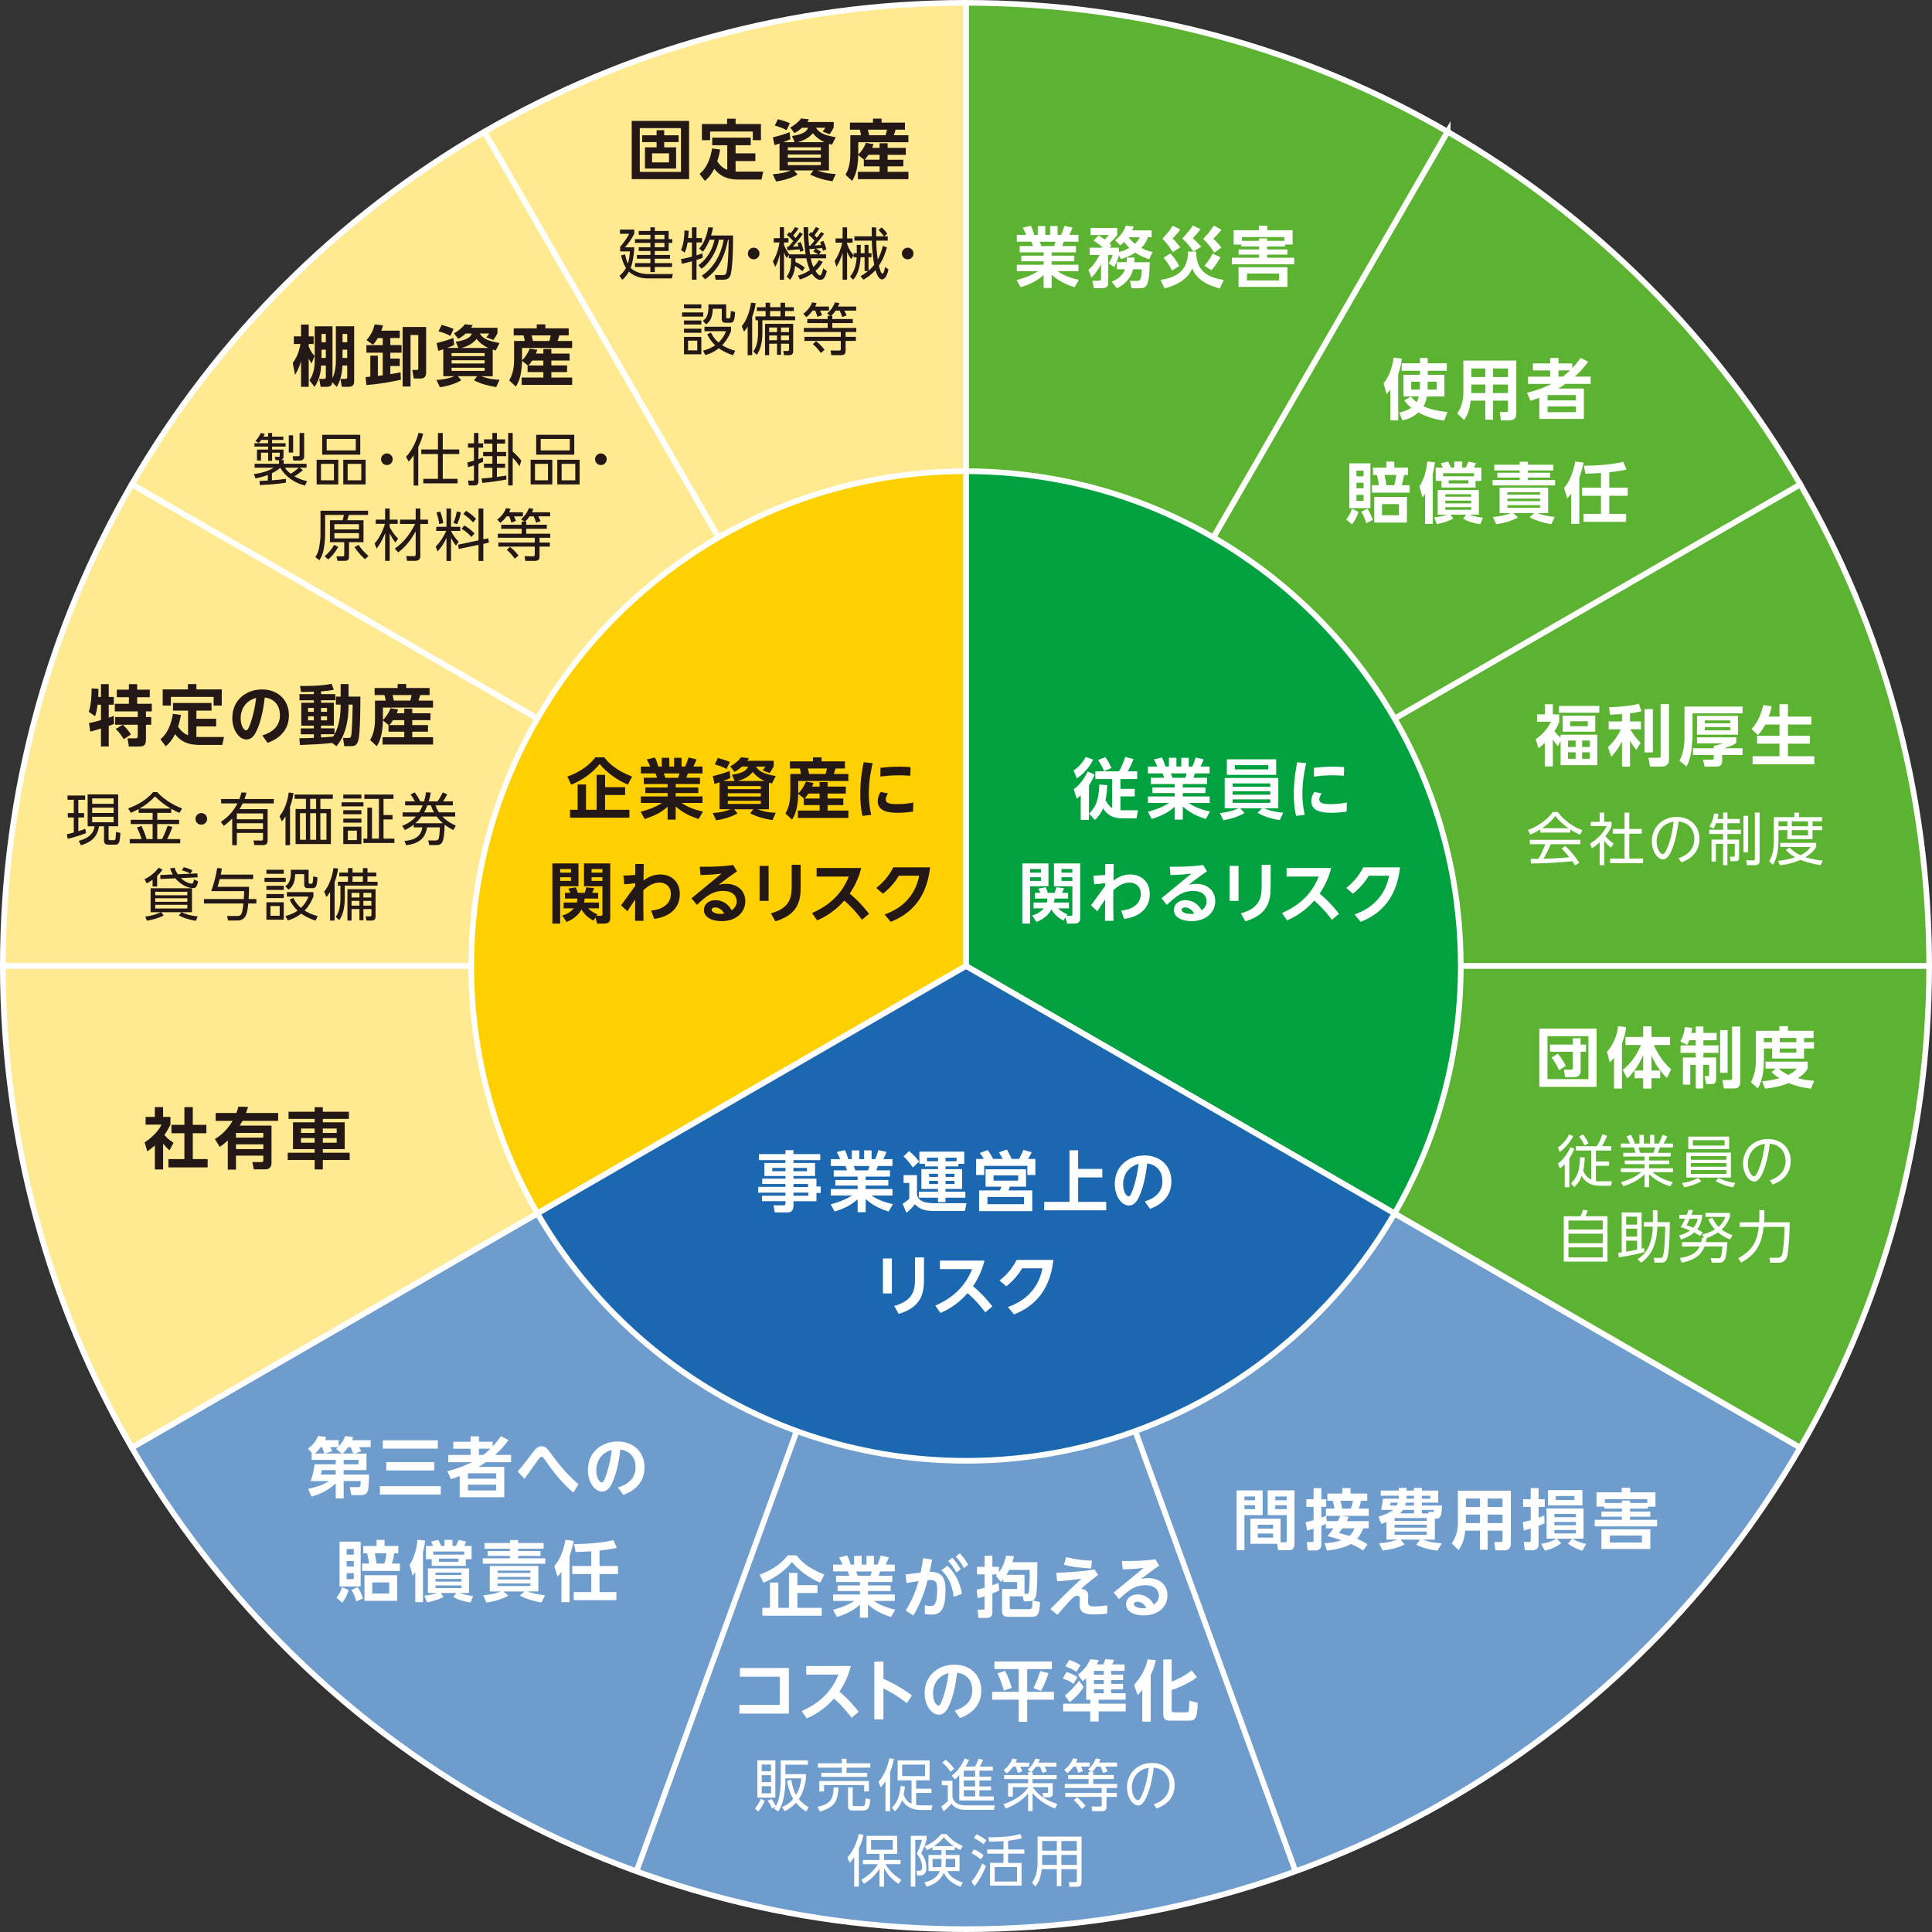 <?xml version="1.0" encoding="UTF-8"?><svg id="b" xmlns="http://www.w3.org/2000/svg" width="1024.26" height="1024.26" viewBox="0 0 1024.26 1024.26"><rect x="0" y="0" width="1024.26" height="1024.26" fill="#333333" stroke="none"/><defs><style>.d{fill:#ffea91;}.d,.e,.f,.g,.h,.i,.j{stroke:#fff;}.d,.f,.g,.h,.i,.j{stroke-width:3px;}.d,.h,.i,.j{stroke-linecap:round;stroke-linejoin:round;}.k{fill:#fff;}.e,.f,.g{stroke-miterlimit:10;}.e,.i{fill:#1b67b0;}.f{fill:#00a13e;}.g{fill:#5cb331;}.h{fill:#ffd000;}.l{fill:#231815;}.j{fill:#6e9ccc;}</style></defs><g id="c"><g><g><path class="j" d="M512.13,512.13l174.67,479.9-174.67-479.9-174.67,479.9,174.67-479.9L69.85,767.48c88.3,152.6,253.29,255.28,442.28,255.28s353.98-102.68,442.28-255.28l-442.28-255.35Z"/><g><path class="g" d="M512.13,512.13h510.63c0-93.03-24.88-180.24-68.34-255.35l-442.29,255.35Z"/><path class="g" d="M954.41,767.48c43.46-75.12,68.35-162.33,68.35-255.35h-510.63l442.28,255.35Z"/><path class="g" d="M512.13,1.5v510.63L767.49,69.84C692.37,26.38,605.16,1.5,512.13,1.5Z"/><path class="g" d="M767.49,69.84l-255.36,442.29,442.29-255.35c-44.83-77.49-109.45-142.1-186.93-186.93Z"/></g><g><path class="d" d="M512.13,512.13L256.78,69.84c-77.49,44.83-142.1,109.45-186.93,186.93l442.29,255.36h0Z"/><path class="d" d="M69.84,256.78C26.38,331.89,1.5,419.11,1.5,512.13h510.63L69.84,256.78Z"/><polygon class="i" points="512.13 512.13 512.13 512.13 512.13 512.13 512.13 512.13"/><path class="d" d="M256.78,69.84l255.35,442.29h0s0-510.63,0-510.63c-93.03,0-180.24,24.88-255.35,68.34Z"/><path class="d" d="M512.13,512.13H1.5c0,93.03,24.89,180.23,68.35,255.35l442.28-255.35h0Z"/><polygon class="i" points="512.13 512.13 512.13 512.13 512.13 512.13 512.13 512.13"/></g><g><path class="f" d="M739.33,643.3c22.33-38.59,35.11-83.39,35.11-131.17,0-144.87-117.44-262.31-262.31-262.31v262.31l227.2,131.17Z"/><path class="h" d="M512.13,249.82c-144.87,0-262.31,117.44-262.31,262.31,0,47.79,12.78,92.58,35.11,131.17l227.2-131.17V249.82Z"/><path class="i" d="M512.13,512.13l-227.2,131.17c45.36,78.39,130.11,131.14,227.2,131.14s181.84-52.74,227.2-131.14l-227.2-131.17Z"/></g></g><line class="e" x1="512.13" y1="512.13" x2="69.85" y2="767.48"/><g><path class="l" d="M332.89,415.98c-5.88-2.45-11.38-6.51-14.98-10.96-3.78,4.79-9.42,8.72-15.12,10.99l-2-4.31c7.28-2.56,12.15-6.58,14.84-10.19h4.73c1.89,2.45,5.6,6.72,14.74,10.15l-2.21,4.31Zm-1.47,1.33v4.17h-10.64v7.84h12.92v4.17h-31.5v-4.17h4.03v-13.41h4.45v13.41h5.64v-18.52h4.48v6.51h10.64Z"/><path class="l" d="M370.4,434.19c-3.82-1.23-7.77-2.77-12.18-6.62v6.97h-4.27v-6.86c-3.85,3.54-8.05,5.15-12.18,6.51l-2.1-3.82c3.29-.91,7.56-2.21,11.27-4.69h-11.2v-3.43h14.21v-1.82h-11.83v-2.98h11.83v-1.79h-12.67v-3.33h7.04c-.11-.46-.56-1.82-.84-2.31h-7.74v-3.61h4.97c-.25-.67-.67-1.71-1.79-3.81l4.27-1.02c.84,1.68,1.22,2.77,1.82,4.83h1.85v-4.66h3.99v4.66h2.55v-4.66h3.96v4.66h1.89c.67-1.4,1.37-3.5,1.75-4.83l4.27,1.02c-.14,.35-.8,2.17-1.71,3.81h4.87v3.61h-7.74c-.46,1.3-.56,1.65-.84,2.31h7.25v3.33h-12.88v1.79h12.01v2.98h-12.01v1.82h14.21v3.43h-11.1c3.88,2.76,8.47,3.92,11.34,4.58l-2.28,3.92Zm-10.92-21.84c.21-.49,.46-1.12,.74-2.31h-8.3c.14,.32,.7,1.96,.84,2.31h6.72Z"/><path class="l" d="M389.46,414.06l-1.4-3.29c7.25-1.08,8.09-3.25,8.51-4.38h-3.22c-1.89,1.75-2.91,2.27-3.99,2.83l-2.21-2.94c2.03-1.08,4.59-3.08,5.67-4.79l4.24,.45c-.35,.67-.49,.84-.88,1.4h14v2.84c-.28,.67-.74,1.68-2.21,3.64l-3.71-1.4c.56-.6,1.05-1.23,1.5-2.03h-4.97c1.5,2.42,3.64,3.85,10.47,5.04l-2,3.92c-.67-.18-1.01-.25-1.61-.42v14.11h-6.09c4.38,1.61,7.46,1.79,9.73,1.85l-1.79,3.89c-4.69-.74-7.67-1.61-11.8-3.54l1.68-2.21h-10.19l1.79,2.17c-2.31,1.43-6.79,3.08-11.34,3.67l-1.79-3.82c4.13-.31,7.21-1.01,9.52-2.03h-5.92v-14.28c-1.58,.56-1.75,.6-2.66,.84l-.88-4.13c2.42-.49,6.65-1.82,8.89-2.7l.42,3.71c-.84,.42-1.4,.7-3.82,1.58h6.02Zm-8.86-12.22c2.59,.7,4.1,1.19,6.34,2.13l-1.75,3.68c-1.89-1.05-4.52-1.96-6.27-2.42l1.68-3.4Zm5.25,16.52h17.5v-1.61h-17.5v1.61Zm0,3.92h17.5v-1.72h-17.5v1.72Zm0,3.92h17.5v-1.64h-17.5v1.64Zm19.46-12.15c-2.14-.98-4.31-2.42-6.23-4.79-1.86,2.42-4.94,4.06-8.16,4.79h14.39Z"/><path class="l" d="M426.24,423.33l-3.05-2.49c-.14,8.93-2.45,12.43-3.29,13.69l-3.5-3.29c.77-1.33,2.59-4.45,2.59-10.82v-10.08h5.64c-.14-1.12-.32-1.89-.63-2.94h-5.22v-3.75h12.22v-2.1h4.55v2.1h12.39v3.75h-4.97c-.25,1.05-.74,2.42-.91,2.94h7.7v3.71h-26.57v6.55c1.82-1.71,3.26-4.06,4.06-6.23l4.03,.7c-.21,.63-.35,1.05-.73,1.96h3.96v-2.42h4.24v2.42h9.66v3.68h-9.66v2.62h8.33v3.5h-8.33v2.91h11.03v3.89h-26.78v-3.89h11.52v-2.91h-8.37v-3.5h.11Zm8.26,0v-2.62h-5.92c-.94,1.5-1.37,1.96-2,2.62h7.91Zm-6.23-15.93c.38,1.37,.42,1.5,.7,2.94h8.75c.42-1.61,.6-2.38,.7-2.94h-10.15Z"/><path class="l" d="M462.64,404.61c-.6,2.62-2.03,8.65-2.03,16.14,0,5.6,.84,9.45,1.26,11.24l-4.62,.56c-.91-3.82-1.19-7.77-1.19-11.69,0-7.63,1.19-13.62,1.79-16.77l4.8,.53Zm21.42,25.66c-1.68,.25-4.52,.63-7.95,.63-5.15,0-10.78-.73-10.78-6.23,0-1.79,.59-3.25,1.54-4.8l3.92,.77c-1.12,1.61-1.22,2.66-1.22,3.19,0,1.82,1.68,2.49,6.34,2.49,3.5,0,6.2-.46,8.26-.84l-.11,4.8Zm-17.29-23.21c1.96-.21,5.43-.6,9.94-.6,2.98,0,4.73,.14,6.02,.25l-.1,4.59c-.88-.07-2.98-.28-6.13-.28-4.59,0-8.09,.49-9.8,.7l.07-4.66Z"/><path class="l" d="M292.83,457.75h13.86v12.11h-9.73v19.78h-4.13v-31.89Zm4.13,2.98v1.92h5.74v-1.92h-5.74Zm0,4.34v1.93h5.74v-1.93h-5.74Zm17.68,22.96c-4.13-1.93-5.99-5.22-6.37-5.88-.49,.91-2.48,4.59-7.95,6.62l-2.24-3.43c1.26-.35,3.85-1.16,6.16-3.78h-5.46v-3.08h7.04c.25-.91,.25-1.43,.25-2.1h-6.58v-3.05h2.94c-.14-.21-.91-1.85-1.15-2.27l3.99-.63c.42,.88,.88,2.1,1.08,2.91h3.61c.35-.91,.7-2.21,.88-2.91l4.13,.42c-.25,.91-.95,2.24-1.05,2.49h3.19v3.05h-7.18c-.07,.77-.1,1.29-.28,2.1h7.91v3.08h-5.78c2.1,2.03,3.71,2.66,4.94,3.15l-.49,.8h2.1c.98,0,1.05-.28,1.05-1.16v-14.49h-9.77v-12.11h13.9v28.18c0,2.49-.28,3.71-3.5,3.71h-3.43l-.91-3.22-1.01,1.61Zm-1.02-27.3v1.92h5.74v-1.92h-5.74Zm0,4.34v1.93h5.74v-1.93h-5.74Z"/><path class="l" d="M345.22,482.75c5.01-.42,10.43-2.97,10.43-8.79,0-4.76-3.71-6.06-5.92-6.06-2.94,0-5.71,1.36-8.65,4.06-.07,5.95,0,11.45,.07,16.21h-4.48l.07-11.27c-1.47,2.07-2.77,4.06-4.1,6.23l-3.4-3.15c3.5-4.76,7.25-9.98,7.53-10.36v-1.44c-2.59,.39-3.36,.46-5.81,.63l-.46-4.62c1.82-.04,4.52-.14,6.27-.35l.04-5.78h4.48c0,1.16-.14,8.33-.14,8.75,2.38-1.75,5.25-3.22,8.89-3.22,4.83,0,10.36,2.94,10.36,10.47,0,8.44-6.9,12.29-13.58,13.09l-1.61-4.41Z"/><path class="l" d="M366.6,476.23l15.89-13.09c-4.27,.49-6.62,.67-11.13,.77l-.39-4.41c6.83,.07,12.22-.14,17.75-.91l2,3.36c-4.55,3.12-7.74,5.6-9.73,7.14,.95-.21,2.13-.52,3.92-.52,6.58,0,10.22,4.13,10.22,9.17,0,5.92-4.8,10.61-12.64,10.61-4.58,0-9.31-1.79-9.31-5.92,0-3.01,2.52-5.22,6.12-5.22,3.15,0,6.69,1.68,8.58,5.39,2.66-1.75,2.66-4.17,2.66-4.76,0-2.21-1.4-5.5-7.14-5.5-6.02,0-9.45,3.22-13.93,7.39l-2.87-3.5Zm12.53,4.83c-.91,0-1.82,.46-1.82,1.29,0,1.5,2.77,2.17,4.69,2.17,.91,0,1.58-.1,1.96-.17-1.75-3.29-4.48-3.29-4.83-3.29Z"/><path class="l" d="M407.47,459.05v18.55h-4.76v-18.55h4.76Zm17.01-.56v11.83c0,7.77-1.75,14.6-13.41,18.13l-2.38-4.24c10.01-2.7,11.03-8.4,11.03-14.28v-11.45h4.76Z"/><path class="l" d="M430.49,484.08c7.04-3.15,15.12-8.37,19.5-19.36h-17.05v-4.55h23.66c-1.01,3.85-2.62,8.4-6.12,13.58,5.42,4.48,9.1,9.24,10.26,10.71l-3.78,3.15c-1.54-2.03-4.48-5.92-9.35-10.15-2.52,2.77-6.75,7.18-14.39,10.5l-2.73-3.89Z"/><path class="l" d="M468.97,484.78c8.61-2.94,16.21-9.38,18.31-20.51h-10.75c-1.26,2.07-3.43,5.46-8.4,9.56l-3.57-3.08c2.7-2.17,6.27-5.46,9.03-10.92h19.5c-2.06,18.45-12.36,25.52-20.9,28.88l-3.22-3.92Z"/></g><g><path class="k" d="M434.87,615.05h-14.21v1.5h11.45v6.9h-11.45v1.4h12.18v4.17h2.28v3.43h-2.28v4.38h-12.18v2.55c0,2.56-1.61,3.4-2.98,3.4h-6.9l-.7-3.78h5.32c.91,0,1.02-.32,1.02-1.02v-1.15h-12.46v-2.91h12.46v-1.61h-14.46v-3.08h14.46v-1.54h-12.32v-2.83h12.32v-1.4h-11.17v-6.9h11.17v-1.5h-14.04v-3.22h14.04v-2.07h4.24v2.07h14.21v3.22Zm-18.45,4.13h-7v1.75h7v-1.75Zm11.41,0h-7.18v1.75h7.18v-1.75Zm.59,8.51h-7.77v1.61h7.77v-1.61Zm.07,4.59h-7.84v1.65h7.84v-1.65Z"/><path class="k" d="M471.12,642.32c-3.82-1.22-7.77-2.77-12.18-6.62v6.96h-4.27v-6.86c-3.85,3.54-8.05,5.15-12.18,6.51l-2.1-3.82c3.29-.91,7.56-2.21,11.27-4.69h-11.2v-3.43h14.21v-1.82h-11.83v-2.97h11.83v-1.79h-12.67v-3.33h7.04c-.11-.46-.56-1.82-.84-2.31h-7.74v-3.61h4.97c-.25-.67-.67-1.71-1.79-3.82l4.27-1.01c.84,1.68,1.22,2.76,1.82,4.83h1.85v-4.66h3.99v4.66h2.55v-4.66h3.96v4.66h1.89c.67-1.4,1.37-3.5,1.75-4.83l4.27,1.01c-.14,.35-.8,2.17-1.71,3.82h4.87v3.61h-7.74c-.46,1.29-.56,1.65-.84,2.31h7.25v3.33h-12.88v1.79h12.01v2.97h-12.01v1.82h14.21v3.43h-11.1c3.88,2.77,8.47,3.92,11.34,4.59l-2.28,3.92Zm-10.92-21.84c.21-.49,.46-1.12,.74-2.31h-8.3c.14,.31,.7,1.96,.84,2.31h6.72Z"/><path class="k" d="M479.04,623h7.11v9.8c0,2.8,2.52,5.08,8.65,5.08h17.57l-.81,4.1h-16.66c-4.17,0-7.11-.63-9.87-3.57-1.19,1.58-2.73,3.22-4.52,4.55l-1.96-4.79c1.26-.74,2.42-1.65,3.5-2.59v-8.44h-3.01v-4.13Zm2.91-12.78c2.87,2.35,4.2,4.06,5.29,5.64l-3.29,3.08c-2.07-3.01-3.61-4.62-4.94-5.88l2.94-2.84Zm8.44,6.79h-2.98v-6.48h23.8v6.48h-3.12v1.37h-6.83v1.44h8.79v10.5h-8.79v1.43h10.54v3.22h-10.54v2.34h-3.99v-2.34h-10.15v-3.22h10.15v-1.43h-8.79v-10.5h8.79v-1.44h-6.9v-1.37Zm6.9-1.37v-1.89h-5.85v1.89h5.85Zm-4.73,6.65v1.65h4.73v-1.65h-4.73Zm0,3.75v1.68h4.73v-1.68h-4.73Zm8.72-10.4h5.85v-1.89h-5.85v1.89Zm0,6.65v1.65h4.73v-1.65h-4.73Zm0,3.75v1.68h4.73v-1.68h-4.73Z"/><path class="k" d="M531.57,614.42c-.73-1.44-1.12-2.1-2-3.54l4.24-1.43c1.33,2.31,1.65,2.94,2.52,4.97h3.89c.52-.88,1.37-2.21,2.31-4.8l4.45,1.29c-.49,1.08-1.29,2.52-2,3.5h3.92v8.51h-4.24v-4.83h-22.86v4.83h-4.31v-8.51h4.1c-.25-.39-1.02-1.72-2.1-3.15l4.13-1.58c.84,1.19,1.75,2.52,2.91,4.73h5.04Zm12.39,14.7h-8.58c-.1,.32-.59,1.71-.7,2h12.57v10.96h-28.18v-10.96h11.03c.49-.95,.63-1.5,.77-2h-8.37v-9.21h21.46v9.21Zm-1.08,5.46h-19.39v3.82h19.39v-3.82Zm-3.08-11.45h-13.06v2.8h13.06v-2.8Z"/><path class="k" d="M571.58,609.83v9.87h12.81v4.52h-12.81v12.95h14.88v4.48h-32.87v-4.48h13.41v-27.34h4.59Z"/><path class="k" d="M606.91,636.96c5.74-1.82,9.35-5.11,9.35-10.82,0-3.57-1.68-8.47-8.05-9.31-.49,3.82-1.5,11.73-4.41,17.82-.67,1.4-2.14,4.45-5.32,4.45-3.82,0-7.49-4.94-7.49-11.38,0-9.52,7.32-15.16,15.75-15.16s14.28,5.6,14.28,13.69c0,10.4-8.82,13.69-11.31,14.63l-2.8-3.92Zm-11.48-9.14c0,3.71,1.58,6.41,2.87,6.41,.53,0,1.05-.14,2.31-3.67,1.82-5.18,2.56-9.77,3.04-13.51-6.54,1.79-8.23,7.14-8.23,10.78Z"/><path class="k" d="M472.84,667.18v18.55h-4.76v-18.55h4.76Zm17.01-.56v11.83c0,7.77-1.75,14.6-13.41,18.13l-2.38-4.24c10.01-2.7,11.03-8.4,11.03-14.28v-11.45h4.76Z"/><path class="k" d="M495.86,692.21c7.04-3.15,15.12-8.37,19.5-19.36h-17.05v-4.55h23.66c-1.01,3.85-2.62,8.4-6.12,13.58,5.42,4.48,9.1,9.24,10.26,10.71l-3.78,3.15c-1.54-2.03-4.48-5.92-9.35-10.15-2.52,2.77-6.76,7.18-14.39,10.5l-2.73-3.89Z"/><path class="k" d="M534.34,692.91c8.61-2.94,16.21-9.38,18.31-20.51h-10.75c-1.26,2.07-3.43,5.46-8.4,9.56l-3.57-3.08c2.7-2.17,6.27-5.46,9.03-10.92h19.5c-2.06,18.45-12.36,25.52-20.9,28.88l-3.22-3.92Z"/></g><g><path class="k" d="M569.18,408.42c2.8-1.82,4.83-4.2,6.44-7.11l3.92,1.37c-1.4,3.19-4.45,7.14-8.65,10.01l-1.71-4.27Zm11.2,2.27c-.49,1.05-1.33,2.98-3.05,5.71v18.27h-4.38v-12.99c-.91,.88-1.44,1.26-2.14,1.75l-1.54-5.01c2.98-2.03,5.71-5.85,7.39-9.42l3.71,1.68Zm6.62,5.53c-.14,3.88-.52,6.2-.95,8.02,.46,.77,1.79,3.01,3.54,4.17v-15.37h-8.86v-4.13h12.53c.88-1.43,2.59-5.15,3.26-7.63l4.41,1.16c-1.05,3.01-2.62,5.74-3.04,6.48h5v4.13h-8.89v5.18h7.6v3.99h-7.6v7.35h9.31l-.77,4.27h-7.77c-4.97,0-8.02-2.03-9.98-5.32-1.58,3.64-3.36,5.25-4.34,6.16l-3.04-3.29c3.19-3.25,5.18-6.76,5.39-15.47l4.2,.32Zm-.98-14.81c1.05,1.43,2.49,3.92,3.25,5.78l-3.92,1.65c-.74-1.93-2.17-4.45-3.22-5.95l3.89-1.47Z"/><path class="k" d="M639.24,434.19c-3.82-1.23-7.77-2.77-12.18-6.62v6.97h-4.27v-6.86c-3.85,3.54-8.05,5.15-12.18,6.51l-2.1-3.82c3.29-.91,7.56-2.21,11.27-4.69h-11.2v-3.43h14.21v-1.82h-11.83v-2.98h11.83v-1.79h-12.67v-3.33h7.04c-.11-.46-.56-1.82-.84-2.31h-7.74v-3.61h4.97c-.25-.67-.67-1.71-1.79-3.81l4.27-1.02c.84,1.68,1.22,2.77,1.82,4.83h1.85v-4.66h3.99v4.66h2.56v-4.66h3.96v4.66h1.89c.67-1.4,1.37-3.5,1.75-4.83l4.27,1.02c-.14,.35-.8,2.17-1.71,3.81h4.87v3.61h-7.74c-.46,1.3-.56,1.65-.84,2.31h7.25v3.33h-12.88v1.79h12.01v2.98h-12.01v1.82h14.21v3.43h-11.1c3.88,2.76,8.47,3.92,11.34,4.58l-2.28,3.92Zm-10.92-21.84c.21-.49,.46-1.12,.74-2.31h-8.3c.14,.32,.7,1.96,.84,2.31h6.72Z"/><path class="k" d="M678.51,434.78c-3.82-.46-8.23-1.86-11.83-3.85l2.45-2.42h-11.66l2.38,2.49c-2.03,1.19-5.18,2.73-11.24,3.88l-1.92-3.85c3.12-.25,6.76-1.02,9.84-2.52h-7.25v-16.07h28.42v16.07h-7.46c3.04,1.4,6.93,2.17,10.08,2.34l-1.82,3.92Zm-1.93-32.24v8.26h-26.15v-8.26h26.15Zm-23.1,12.78v1.75h19.95v-1.75h-19.95Zm0,4.17v1.82h19.95v-1.82h-19.95Zm0,4.31v1.82h19.95v-1.82h-19.95Zm1.19-18.17v2.28h17.68v-2.28h-17.68Z"/><path class="k" d="M692.5,404.61c-.6,2.62-2.03,8.65-2.03,16.14,0,5.6,.84,9.45,1.26,11.24l-4.62,.56c-.91-3.82-1.19-7.77-1.19-11.69,0-7.63,1.19-13.62,1.79-16.77l4.8,.53Zm21.42,25.66c-1.68,.25-4.52,.63-7.95,.63-5.15,0-10.78-.73-10.78-6.23,0-1.79,.59-3.25,1.54-4.8l3.92,.77c-1.12,1.61-1.22,2.66-1.22,3.19,0,1.82,1.68,2.49,6.34,2.49,3.5,0,6.2-.46,8.26-.84l-.11,4.8Zm-17.29-23.21c1.96-.21,5.43-.6,9.94-.6,2.98,0,4.73,.14,6.02,.25l-.1,4.59c-.88-.07-2.98-.28-6.13-.28-4.59,0-8.09,.49-9.8,.7l.07-4.66Z"/><path class="k" d="M541.98,457.75h13.86v12.11h-9.73v19.78h-4.13v-31.89Zm4.13,2.98v1.92h5.74v-1.92h-5.74Zm0,4.34v1.93h5.74v-1.93h-5.74Zm17.68,22.96c-4.13-1.93-5.99-5.22-6.37-5.88-.49,.91-2.48,4.59-7.95,6.62l-2.24-3.43c1.26-.35,3.85-1.16,6.16-3.78h-5.46v-3.08h7.04c.25-.91,.25-1.43,.25-2.1h-6.58v-3.05h2.94c-.14-.21-.91-1.85-1.15-2.27l3.99-.63c.42,.88,.88,2.1,1.08,2.91h3.61c.35-.91,.7-2.21,.88-2.91l4.13,.42c-.25,.91-.95,2.24-1.05,2.49h3.19v3.05h-7.18c-.07,.77-.1,1.29-.28,2.1h7.91v3.08h-5.78c2.1,2.03,3.71,2.66,4.94,3.15l-.49,.8h2.1c.98,0,1.05-.28,1.05-1.16v-14.49h-9.77v-12.11h13.9v28.18c0,2.49-.28,3.71-3.5,3.71h-3.43l-.91-3.22-1.01,1.61Zm-1.02-27.3v1.92h5.74v-1.92h-5.74Zm0,4.34v1.93h5.74v-1.93h-5.74Z"/><path class="k" d="M594.37,482.75c5.01-.42,10.43-2.97,10.43-8.79,0-4.76-3.71-6.06-5.92-6.06-2.94,0-5.71,1.36-8.65,4.06-.07,5.95,0,11.45,.07,16.21h-4.48l.07-11.27c-1.47,2.07-2.77,4.06-4.1,6.23l-3.4-3.15c3.5-4.76,7.25-9.98,7.53-10.36v-1.44c-2.59,.39-3.36,.46-5.81,.63l-.46-4.62c1.82-.04,4.52-.14,6.27-.35l.04-5.78h4.48c0,1.16-.14,8.33-.14,8.75,2.38-1.75,5.25-3.22,8.89-3.22,4.83,0,10.36,2.94,10.36,10.47,0,8.44-6.9,12.29-13.58,13.09l-1.61-4.41Z"/><path class="k" d="M615.75,476.23l15.89-13.09c-4.27,.49-6.62,.67-11.13,.77l-.39-4.41c6.83,.07,12.22-.14,17.75-.91l2,3.36c-4.55,3.12-7.74,5.6-9.73,7.14,.95-.21,2.13-.52,3.92-.52,6.58,0,10.22,4.13,10.22,9.17,0,5.92-4.8,10.61-12.64,10.61-4.58,0-9.31-1.79-9.31-5.92,0-3.01,2.52-5.22,6.12-5.22,3.15,0,6.69,1.68,8.58,5.39,2.66-1.75,2.66-4.17,2.66-4.76,0-2.21-1.4-5.5-7.14-5.5-6.02,0-9.45,3.22-13.93,7.39l-2.87-3.5Zm12.53,4.83c-.91,0-1.82,.46-1.82,1.29,0,1.5,2.77,2.17,4.69,2.17,.91,0,1.58-.1,1.96-.17-1.75-3.29-4.48-3.29-4.83-3.29Z"/><path class="k" d="M656.62,459.05v18.55h-4.76v-18.55h4.76Zm17.01-.56v11.83c0,7.77-1.75,14.6-13.41,18.13l-2.38-4.24c10.01-2.7,11.03-8.4,11.03-14.28v-11.45h4.76Z"/><path class="k" d="M679.64,484.08c7.04-3.15,15.12-8.37,19.5-19.36h-17.05v-4.55h23.66c-1.01,3.85-2.62,8.4-6.12,13.58,5.42,4.48,9.1,9.24,10.26,10.71l-3.78,3.15c-1.54-2.03-4.48-5.92-9.35-10.15-2.52,2.77-6.75,7.18-14.39,10.5l-2.73-3.89Z"/><path class="k" d="M718.12,484.78c8.61-2.94,16.21-9.38,18.31-20.51h-10.75c-1.26,2.07-3.43,5.46-8.4,9.56l-3.57-3.08c2.7-2.17,6.27-5.46,9.03-10.92h19.5c-2.06,18.45-12.36,25.52-20.9,28.88l-3.22-3.92Z"/></g><g><path class="k" d="M569.72,152.3c-3.82-1.23-7.77-2.77-12.18-6.62v6.97h-4.27v-6.86c-3.85,3.54-8.05,5.15-12.18,6.51l-2.1-3.82c3.29-.91,7.56-2.21,11.27-4.69h-11.2v-3.43h14.21v-1.82h-11.83v-2.98h11.83v-1.79h-12.67v-3.33h7.04c-.11-.46-.56-1.82-.84-2.31h-7.74v-3.61h4.97c-.25-.67-.67-1.71-1.79-3.81l4.27-1.02c.84,1.68,1.22,2.77,1.82,4.83h1.85v-4.66h3.99v4.66h2.55v-4.66h3.96v4.66h1.89c.67-1.4,1.37-3.5,1.75-4.83l4.27,1.02c-.14,.35-.8,2.17-1.71,3.81h4.87v3.61h-7.74c-.46,1.3-.56,1.65-.84,2.31h7.25v3.33h-12.88v1.79h12.01v2.98h-12.01v1.82h14.21v3.43h-11.1c3.88,2.77,8.47,3.92,11.34,4.59l-2.28,3.92Zm-10.92-21.84c.21-.49,.46-1.12,.74-2.31h-8.3c.14,.31,.7,1.96,.84,2.31h6.72Z"/><path class="k" d="M577,143.06c2.38-1.89,4.69-5.32,5.95-7.88h-5.25v-3.85h6.93c-1.37-1.33-2.42-2.17-4.9-3.78l2.62-2.73c.84,.46,1.47,.81,3.29,2.17,1.15-1.12,1.5-1.44,2.13-2.38h-9.59v-3.78h14.11v3.78c-1.23,1.68-2.31,2.73-4.13,4.48,.53,.52,.67,.67,1.08,1.15l-1.12,1.09h5.11v2.24c1.01-.21,3.01-.7,5.5-2.14-.49-.46-1.37-1.33-2.77-3.19-.84,.88-1.36,1.3-2.06,1.86l-2.73-2.77c2.52-1.75,4.97-5.11,5.71-7.74l4.13,.52c-.25,.77-.42,1.26-.77,2h10.33v3.68h-2.03c-.31,1.02-1.01,3.12-3.5,5.67,2.52,1.33,4.52,1.82,6.02,2.13l-1.82,3.85c-2.55-.88-4.94-1.89-7.39-3.47-3.15,2.03-5.81,2.87-7.56,3.36l-1.08-1.96c-.32,1.26-1.26,4.2-2.52,6.2l-2.87-1.89c.28-.49,1.54-2.59,2.07-4.52h-2.35v14.25c0,1.68-.1,3.4-3.46,3.4h-4.17l-.77-3.99h3.25c1.12,0,1.33-.28,1.33-1.16v-7.56c-2.21,4.13-4.2,6.2-5.08,7.07l-1.65-4.13Zm20.3-4.03c.1-.95,.1-1.5,.1-2.49h4.1c-.04,1.05-.07,1.72-.14,2.49h8.16c-.14,13.79-2.1,13.79-5.78,13.79h-3.82l-.91-3.92h3.67c1.65,0,2.35,0,2.66-6.13h-4.62c-.88,3.19-2.66,7.14-8.61,10.08l-2.7-3.54c1.47-.59,5.32-2.1,7.04-6.55h-4.34v-3.75h5.18Zm1.05-13.23c1.43,1.93,2.59,2.84,3.33,3.47,1.65-1.61,2.1-2.52,2.56-3.47h-5.88Z"/><path class="k" d="M615.26,148.38c6.12-.95,14.67-3.26,14.53-14.98h4.38c-.1,11.06,7.18,13.83,14.6,15.05l-2.13,4.48c-9.7-2.59-12.92-6.72-14.6-10.57-2.45,6.02-8.75,9-14.67,10.54l-2.1-4.52Zm6.48-14.74c-.98-1.65-2.59-4.13-5.46-7.14,2.84-3.08,3.71-3.99,5.39-6.83l4.06,2c-1.23,1.72-1.92,2.49-4.06,4.8,1.93,1.89,2.17,2.21,4.06,4.66l-3.99,2.52Zm-.35,9.77c-.59-1.12-1.68-3.26-4.51-6.79l3.6-2.24c1.93,2.1,3.26,3.92,4.69,6.62l-3.78,2.42Zm11.31-10.08c-1.79-2.73-4.06-5.22-5.92-6.9,.63-.67,4.03-4.17,5.6-6.9l4.06,1.96c-1.61,2.17-2.76,3.47-4.06,4.8,1.02,.91,2.98,2.73,4.45,4.55l-4.13,2.49Zm11.06,.63c-1.68-2.73-3.61-5.15-5.88-7.32,2.91-3.08,3.4-3.75,5.64-7.07l4.06,2.21c-.98,1.3-2.8,3.33-4.31,4.73,1.05,1.02,2.76,2.77,4.27,4.73l-3.78,2.73Zm-5.22,6.97c1.96-2.35,3.04-3.96,4.34-6.51l4.13,1.96c-.38,.73-2.1,3.96-4.76,6.86l-3.71-2.31Z"/><path class="k" d="M681.25,130.67h-9.49v1.58h10.78v2.73h-10.78v1.65h14.39v3.47h-33.08v-3.47h14.42v-1.65h-10.85v-2.73h10.85v-1.58h-9.38v-1.02h-4.09v-7.6h13.37v-2.42h4.48v2.42h13.41v7.6h-4.03v1.02Zm1.29,10.99v10.43h-25.94v-10.43h25.94Zm-1.61-13.97v-2h-22.51v2h9.07v-1.29h4.27v1.29h9.17Zm-19.85,17.29v3.68h17.01v-3.68h-17.01Z"/></g><g><path class="k" d="M737.1,206.56c-.88,1.16-1.26,1.58-2.03,2.28l-1.54-5.64c3.71-4.62,4.94-10.33,5.25-13.58l4.38,.49c-.17,1.54-.53,4.55-1.89,8.37v24.33h-4.17v-16.24Zm19.81-10.01v2.17h8.86v11.48h-9.31c-.14,.84-.56,3.19-1.79,5.18,2.14,.98,6.16,2.42,12.71,3.08l-1.72,4.52c-2.59-.35-7.84-1.09-13.72-4.31-3.43,3.08-6.62,3.78-8.44,4.2l-1.75-4.13c1.19-.25,3.96-.81,6.44-2.56-2.13-1.71-2.91-2.83-3.67-3.92l3.5-1.96c.67,.77,1.4,1.65,2.98,2.87,.74-1.26,1.05-2.59,1.16-2.98h-8.09v-11.48h8.75v-2.17h-9.7v-3.96h9.7v-2.77h4.09v2.77h10.12v3.96h-10.12Zm-4.09,5.81h-4.66v4.2h4.55c.04-.63,.11-1.44,.11-2.94v-1.26Zm4.09,1.33c0,.98-.03,2.31-.07,2.87h4.79v-4.2h-4.73v1.33Z"/><path class="k" d="M803.88,219.4c0,2.83-1.92,3.43-3.82,3.43h-4.34l-.6-4.41h3.47c.46,0,.88-.07,.88-.88v-5.15h-7.91v10.12h-4.09v-10.12h-7.77c-.52,4.87-1.71,7.77-3.54,10.29l-3.61-3.5c1.86-2.69,3.26-6.13,3.26-11.13v-16.87h28.07v28.21Zm-16.42-24.05h-7.42v4.52h7.42v-4.52Zm0,8.51h-7.42v4.52h7.42v-4.52Zm12.01-8.51h-7.91v4.52h7.91v-4.52Zm0,8.51h-7.91v4.52h7.91v-4.52Z"/><path class="k" d="M841.97,191.79c-2.91,3.96-4.94,5.88-7.11,7.88h8.44v3.85h-13.34c-2.17,1.47-3.22,2.1-3.88,2.49h13.62v16.07h-23.63v-11.24c-1.26,.49-2.03,.81-4.62,1.65l-1.96-4.2c7.11-1.85,10.33-3.43,13.06-4.76h-12.5v-3.85h11.8v-3.29h-9.17v-3.71h9.17v-2.87h4.41v2.87h7.32v2.49c1.47-1.61,2.56-2.87,4.41-5.46l3.99,2.1Zm-6.55,17.64h-14.98v2.83h14.98v-2.83Zm0,6.02h-14.98v3.05h14.98v-3.05Zm-6.86-15.79c1.09-.81,1.89-1.47,3.78-3.29h-6.09v3.29h2.31Z"/><path class="k" d="M713.72,275.38c1.29-1.51,2.52-3.92,2.98-5.64l3.47,1.61c-.67,2.42-1.82,4.76-3.43,6.65l-3.01-2.62Zm12.81-29.75v23.77h-11.2v-23.77h11.2Zm-3.64,3.92h-3.78v2.98h3.78v-2.98Zm0,6.37h-3.78v2.94h3.78v-2.94Zm0,6.44h-3.78v3.15h3.78v-3.15Zm1.33,14.98c-.38-1.89-1.58-4.66-2.62-6.02l3.33-1.61c1.33,1.75,2.45,4.69,2.87,5.99l-3.57,1.65Zm23.1-16.17h-19.99v-3.92h3.64c-.17-2.03-.7-4.41-.98-5.43h-2.07v-3.89h7.04v-3.22h4.24v3.22h7.28v3.89h-2.1c-.38,2.24-.73,3.64-1.26,5.43h4.2v3.92Zm-18.76,15.86v-13.58h17.33v13.58h-17.33Zm13.09-9.77h-8.96v5.88h8.96v-5.88Zm-2.52-10.01c.52-1.68,.8-3.12,1.12-5.43h-6.27c.17,.67,.7,2.87,.98,5.43h4.17Z"/><path class="k" d="M755.52,261.66c-.59,.95-.8,1.26-1.37,2.07l-1.65-5.85c2.63-3.92,3.85-9,4.13-13.23l4.13,.46c-.21,1.47-.49,3.47-1.19,6.27v26.36h-4.06v-16.07Zm4.76,12.64c2.21-.21,4.76-.73,6.86-1.44h-4.94v-13.06h21.84v13.06h-4.97c3.25,1.23,5.92,1.47,7.11,1.58l-1.4,3.47c-3.67-.56-6.48-1.4-9.1-2.98l1.65-2.07h-8.26l1.36,2.14c-3.75,1.93-7.35,2.59-8.65,2.84l-1.5-3.54Zm3.92-19.36h-3.04v-7.04h3.78c-.32-.81-.7-1.65-1.05-2.35l3.85-.84c.38,.67,1.15,2.38,1.5,3.19h1.75v-3.19h4.24v3.19h1.82c.56-.94,1.29-2.87,1.44-3.19l3.96,.84c-.25,.73-.67,1.68-1.02,2.35h3.92v7.04h-3.08v3.54h-18.06v-3.54Zm17.26-2.42v-1.65h-16.42v1.65h16.42Zm-15.23,9.49v1.33h13.76v-1.33h-13.76Zm0,3.4v1.44h13.76v-1.44h-13.76Zm0,3.43v1.44h13.76v-1.44h-13.76Zm1.79-14.21v1.68h10.4v-1.68h-10.4Z"/><path class="k" d="M823.52,249.41h-13.51v1.23h11.87v2.56h-11.87v1.29h14.42v2.87h-33.15v-2.87h14.39v-1.29h-11.83v-2.56h11.83v-1.23h-13.48v-3.05h13.48v-1.58h4.34v1.58h13.51v3.05Zm-1.08,28.49c-2.94-.42-8.05-1.71-11.55-3.68l2.52-2.17h-11.17l2.56,2.24c-3.08,1.82-8.05,3.22-11.59,3.64l-1.71-3.82c5.85-.6,8.47-1.68,9.38-2.07h-5.88v-13.51h25.76v13.51h-5.85c1.82,.74,5.67,1.68,9.35,2.03l-1.82,3.82Zm-5.95-16.91h-17.36v1.26h17.36v-1.26Zm0,3.36h-17.36v1.33h17.36v-1.33Zm0,3.43h-17.36v1.4h17.36v-1.4Z"/><path class="k" d="M832.97,261.7c-.95,1.29-1.37,1.75-2.1,2.49l-1.68-5.53c3.57-3.99,5.18-9.94,5.95-13.97l4.38,.52c-.28,1.4-.88,4.27-2.24,8.05v24.47h-4.31v-16.03Zm15.79-10.92c-2.66,.14-5.67,.32-8.26,.35l-.8-4.2c6.37-.07,14.7-.56,20.86-2.1l1.75,4.1c-2.56,.63-6.23,1.12-9.14,1.47v8.16h9.8v4.27h-9.8v9.59h8.93v4.24h-22.61v-4.24h9.28v-9.59h-10.05v-4.27h10.05v-7.77Z"/></g><g><path class="k" d="M825.9,395.65c-1.26-1.54-1.54-1.93-2.66-3.64v14.32h-4.27v-12.46c-1.71,1.65-2.35,2.1-3.33,2.77l-1.5-4.83c3.82-2.35,6.51-5.88,8.09-9.17h-7.35v-3.92h4.1v-5.36h4.27v5.36h3.4v3.92c-.56,1.51-.95,2.45-2.59,5.08,.95,1.12,2.07,2.31,3.29,3.26v-1.47h19.46v16.14h-19.46v-12.78l-1.44,2.8Zm21.98-17.78h-21.39v-3.61h21.39v3.61Zm-2.14,10.05h-17.29v-8.47h17.29v8.47Zm-10.43,4.69h-4.03v3.4h4.03v-3.4Zm0,6.23h-4.03v3.43h4.03v-3.43Zm6.48-16.45h-9.38v2.59h9.38v-2.59Zm1.05,10.22h-4.06v3.4h4.06v-3.4Zm0,6.23h-4.06v3.43h4.06v-3.43Z"/><path class="k" d="M859.92,378.57c-1.47,.07-4.97,.28-6.34,.35l-.56-3.99c.7,0,10.71-.28,15.79-1.82l1.4,3.92c-1.51,.42-2.87,.77-6.06,1.16v4.27h5.78v4.17h-5.6c.31,.56,2.28,4.1,5.43,7.18l-2.24,3.75c-.63-.77-2.03-2.45-3.36-4.9v13.76h-4.24v-13.41c-2,4.1-4.13,6.48-5.71,8.19l-1.75-5.11c2.91-2.66,5.11-5.81,6.9-9.45h-6.51v-4.17h7.07v-3.89Zm16.35-2.62v22.93h-4.38v-22.93h4.38Zm8.54-2.66v29.4c0,3.4-2.73,3.71-3.71,3.71h-6.34l-.84-4.66h5.39c.88,0,1.08-.24,1.08-.94v-27.51h4.41Z"/><path class="k" d="M923.83,378.18h-26.53v11.97c0,2.1-.28,5.29-.67,8.26-.39,2.94-1.37,5.88-2.49,7.98l-3.75-3.08c2.17-4.2,2.66-8.51,2.66-13.2v-15.54h30.77v3.61Zm-3.33,12.74v3.01c-1.65,1.16-4.27,2.1-6.58,2.77h9.91v3.57h-10.85v3.43c0,2.17-1.23,2.73-3.4,2.73h-5.88l-.84-3.68h4.69c.91,0,1.01-.14,1.01-.88v-1.61h-11.03v-3.57h11.03v-1.26c2.24-.39,4.1-1.05,4.9-1.33h-13.79v-3.19h20.83Zm.91-11.38v9.94h-21.74v-9.94h21.74Zm-17.57,2.38v1.54h13.44v-1.54h-13.44Zm0,3.57v1.68h13.44v-1.68h-13.44Z"/><path class="k" d="M935.91,384.1c-1.72,3.22-3.08,4.69-3.99,5.6l-3.33-3.22c1.19-1.26,4.24-4.52,6.3-12.71l4.41,.7c-.32,1.26-.7,2.98-1.61,5.43h5.71v-6.58h4.48v6.58h12.46v4.2h-12.46v5.99h11.66v4.17h-11.66v6.65h14v4.27h-32.76v-4.27h14.28v-6.65h-11.87v-4.17h11.87v-5.99h-7.49Z"/></g><g><path class="k" d="M832.49,441.38h-15.87v-1.68c-2.67,1.65-4.32,2.37-5.34,2.79l-1.23-2.43c8.94-3.51,12.3-8.37,13.11-9.57h2.67c3.12,4.17,7.89,7.8,13.11,9.66l-1.32,2.4c-1.32-.6-3-1.38-5.13-2.82v1.65Zm-2.64,7.11c3.21,3.15,5.04,5.25,7.35,8.91l-2.16,1.44c-.48-.81-.84-1.38-1.47-2.31-5.01,.72-17.25,1.26-21.87,1.26l-.27-2.46h4.14c1.89-3.24,3.03-6.03,3.69-7.77h-8.22v-2.31h26.79v2.31h-15.66c-.72,1.65-1.92,4.26-3.87,7.71,.75-.03,4.11-.12,4.74-.15,3.66-.15,6.75-.42,8.97-.63-.3-.39-1.8-2.28-4.14-4.65l1.98-1.35Zm1.68-9.39c-4.23-3-5.97-5.16-7.02-6.48-1.89,2.64-4.44,4.74-6.96,6.48h13.98Z"/><path class="k" d="M850.51,458.69h-2.43v-12.15c-1.89,1.74-3.27,2.64-4.11,3.18l-1.02-2.46c4.98-3,7.77-6.87,8.79-9.3h-8.4v-2.25h4.74v-4.89h2.43v4.89h3.87v2.28c-.3,.72-1.08,2.58-3.27,5.31,1.59,1.83,2.64,2.73,4.32,3.93l-1.35,2.19c-1.59-1.29-1.92-1.65-3.57-3.6v12.87Zm13.29-27.87v8.67h6.6v2.46h-6.6v13.2h7.29v2.46h-17.49v-2.46h7.68v-13.2h-6.27v-2.46h6.27v-8.67h2.52Z"/><path class="k" d="M889.89,454.97c6.45-2.07,8.37-6.51,8.37-10.32,0-2.16-.84-8.31-8.37-9.12-.42,3.3-1.38,10.41-3.96,15.9-1.92,4.08-3.57,4.17-4.32,4.17-2.79,0-5.88-4.17-5.88-9.6,0-7.47,5.64-12.93,13.17-12.93,7.14,0,12.09,4.8,12.09,11.67,0,3.45-1.29,9.6-9.6,12.45l-1.5-2.22Zm-11.61-8.88c0,3.99,1.95,6.75,3.21,6.75,.96,0,1.8-1.92,2.43-3.36,.96-2.25,2.4-6.3,3.36-13.86-6.09,.87-9,5.79-9,10.47Z"/><path class="k" d="M913.52,434.18v-3.39h2.28v3.39h6.54v2.25h-6.54v3.45h7.14v2.28h-7.14v2.97h6.18v9.51c0,1.29-.39,1.92-1.83,1.92h-2.67l-.42-2.4,1.95,.03c.63,0,.69-.39,.69-.87v-5.94h-3.9v11.31h-2.28v-11.31h-3.84v9.39h-2.31v-11.64h6.15v-2.97h-7.38v-2.28h7.38v-3.45h-3.75c-.57,1.53-.96,2.16-1.41,2.88l-2.13-1.2c.84-1.29,2.01-3.27,2.49-6.9l2.37,.3c-.18,1.05-.3,1.71-.57,2.67h3Zm13.26-1.68v19.35h-2.46v-19.35h2.46Zm6.09-1.71v25.68c0,2.1-1.71,2.22-2.55,2.22h-4.11l-.45-2.61,3.81,.06c.72,0,.78-.36,.78-.78v-24.57h2.52Z"/><path class="k" d="M951.29,433.22v-2.4h2.52v2.4h12.18v2.22h-5.07v2.61h5.16v2.04h-5.16v4.77h-13.35v-4.77h-4.71v5.25c0,1.8-.03,8.64-2.94,13.11l-2.04-1.86c2.13-3.18,2.52-7.17,2.52-11.37v-12h10.89Zm13.92,25.44c-1.47-.24-6.18-.96-10.71-2.79-4.98,2.19-9.12,2.64-10.89,2.82l-.99-2.28c1.59-.18,4.56-.48,9.09-1.92-3.18-1.77-4.44-3.33-4.95-3.96l1.98-1.23c.84,.87,2.49,2.55,5.73,4.11,3.63-1.74,4.89-3.63,5.4-4.38h-16.02v-2.19h18.99v2.19c-.54,.9-1.98,3.21-5.67,5.43,4.05,1.29,7.41,1.62,9.15,1.8l-1.11,2.4Zm-17.64-23.22h-4.71v2.61h4.71v-2.61Zm11.01,0h-8.67v2.61h8.67v-2.61Zm0,4.65h-8.67v2.82h8.67v-2.82Z"/></g><g><path class="l" d="M47.2,383.33c.91-.17,2.52-.49,6.33-1.58v-8.16h-1.79c-.28,2.17-.7,4.34-1.33,6.09l-3.33-2.28c.74-2.38,1.4-5.15,1.5-12.43l3.61,.21c0,1.26,0,2.56-.1,4.31h1.43v-6.79h4.13v6.79h2.66v4.1h-2.66v6.9c1.68-.56,1.96-.67,2.66-.95l.21,4.24c-.7,.28-1.19,.52-2.87,1.08v10.89h-4.13v-9.52c-1.92,.6-4.24,1.33-5.67,1.61l-.67-4.52Zm17.89,.88h-4.03v-4.06h11.97v-3.01h-12.15v-4.03h7.46v-3.47h-6.41v-4.03h6.41v-2.91h4.38v2.91h6.69v4.03h-6.69v3.47h7.77v4.03h-3.12v3.01h2.8v4.06h-2.8v7.04c0,3.57-.46,4.52-3.89,4.52h-5.15l-.73-4.34h4.3c1.12,0,1.12-.63,1.12-1.47v-5.74h-7.88c1.61,1.44,3.33,3.61,4.27,5.18l-3.81,2.49c-1.89-3.19-3.47-4.66-4.24-5.39l3.71-2.28Z"/><path class="l" d="M99.71,376.75h-7.98v-4.06h20.41v4.06h-8.02v4.31h10.47v4.06h-10.47v5.57c.63,.03,.84,.03,1.47,.03h13.16l-.91,4.2h-12.25c-6.09,0-9.77-1.86-12.78-5.67-1.61,3.08-2.91,4.66-4.93,6.41l-2.84-3.71c1.89-1.61,5.29-5.01,6.62-13.51l4.27,.6c-.49,2.77-.95,4.38-1.51,6.23,1.19,1.72,2.66,3.57,5.29,4.52v-13.02Zm4.41-14.07v2.8h13.44v8.58h-4.31v-4.59h-22.65v4.59h-4.34v-8.58h13.37v-2.8h4.48Z"/><path class="l" d="M139.07,389.91c5.74-1.82,9.35-5.11,9.35-10.82,0-3.57-1.68-8.47-8.05-9.31-.49,3.82-1.5,11.73-4.41,17.82-.67,1.4-2.14,4.45-5.32,4.45-3.82,0-7.49-4.94-7.49-11.38,0-9.52,7.32-15.16,15.75-15.16s14.28,5.6,14.28,13.69c0,10.4-8.82,13.69-11.31,14.63l-2.8-3.92Zm-11.48-9.14c0,3.71,1.58,6.41,2.87,6.41,.53,0,1.05-.14,2.31-3.68,1.82-5.18,2.56-9.77,3.04-13.51-6.54,1.79-8.23,7.14-8.23,10.78Z"/><path class="l" d="M176.1,393.9c-6.16,.63-9.1,.73-17.08,1.08l-.31-3.61c1.89,0,3.5,0,7.67-.17v-1.93h-6.9v-3.12h6.9v-1.44h-6.65v-12.15h6.65v-1.29h-7.6v-3.26h7.6v-1.3c-3.54,.14-5.46,.14-6.83,.1l-.46-3.12c6.83,0,11.17-.1,16.7-1.15l1.19,3.15c-1.05,.21-2.62,.56-6.79,.84v1.47h7.56v3.26h-7.56v1.29h6.79v12.15h-6.79v1.44h7.14v3.12h-7.14v1.72c.91-.07,5.39-.35,6.41-.46,1.19-1.89,3.99-6.23,3.99-16.98h-2.52v-4.24h2.52v-6.62h4.2v6.62h6.27c0,2.07,0,19.85-1.12,23.31-.8,2.59-2,2.98-3.96,2.98h-3.43l-.7-4.34h2.7c1.23,0,1.44-.46,1.58-1.02,.56-2.31,.81-13.65,.84-16.7h-2.17c0,11.62-3.01,18.1-6.44,22.09l-2.24-1.75Zm-12.78-18.59v2.06h3.04v-2.06h-3.04Zm0,4.45v2.14h3.04v-2.14h-3.04Zm6.86-4.45v2.06h3.19v-2.06h-3.19Zm0,4.45v2.14h3.19v-2.14h-3.19Z"/><path class="l" d="M206.05,384.41l-3.05-2.48c-.14,8.93-2.45,12.43-3.29,13.69l-3.5-3.29c.77-1.33,2.59-4.45,2.59-10.82v-10.08h5.64c-.14-1.12-.32-1.89-.63-2.94h-5.22v-3.75h12.22v-2.1h4.55v2.1h12.39v3.75h-4.97c-.25,1.05-.74,2.42-.91,2.94h7.7v3.71h-26.57v6.55c1.82-1.72,3.26-4.06,4.06-6.23l4.03,.7c-.21,.63-.35,1.05-.73,1.96h3.96v-2.42h4.24v2.42h9.66v3.68h-9.66v2.62h8.33v3.5h-8.33v2.91h11.03v3.89h-26.78v-3.89h11.52v-2.91h-8.37v-3.5h.11Zm8.26,0v-2.62h-5.92c-.94,1.5-1.37,1.96-2,2.62h7.91Zm-6.23-15.93c.38,1.36,.42,1.5,.7,2.94h8.75c.42-1.61,.6-2.38,.7-2.94h-10.15Z"/></g><g><path class="l" d="M45.63,441.66c-2.7,1.14-6.78,2.4-9.75,3.03l-.45-2.43c.72-.12,1.11-.18,3.69-.9v-7.98h-3.18v-2.31h3.18v-7.05h-3.33v-2.28h9.33v2.28h-3.6v7.05h3.06v2.31h-3.06v7.29c2.13-.63,3.06-1.02,3.69-1.29l.42,2.28Zm17.01-20.52v16.92h-5.07v6.42c0,.66,.06,.96,.93,.96h1.74c.48,0,.81-.15,.93-.57,.21-.69,.27-2.67,.33-3.78l2.34,.48c-.27,5.4-.9,6.24-2.7,6.24h-3.72c-1.17,0-2.28-.24-2.28-2.4v-7.35h-2.58c-1.08,5.58-3.75,8.19-9.63,10.11l-1.17-2.37c6.42-1.8,7.92-4.71,8.37-7.74h-3.66v-16.92h16.17Zm-2.43,2.13h-11.34v2.88h11.34v-2.88Zm0,4.89h-11.34v2.85h11.34v-2.85Zm0,4.86h-11.34v2.91h11.34v-2.91Z"/><path class="l" d="M90.78,430.95h-7.41v3.66h11.58v2.28h-11.58v7.95h2.55c1.35-2.49,2.58-5.94,2.97-7.08l2.52,.66c-.81,2.25-1.98,4.98-2.85,6.42h6.99v2.25h-26.76v-2.25h6.27c-.81-2.58-1.47-4.11-2.46-6.18l2.4-.78c1.14,2.19,2.19,5.1,2.7,6.96h3.21v-7.95h-11.64v-2.28h11.64v-3.66h-7.41v-2.04c-2.1,1.11-3.09,1.53-4.14,2.01l-1.41-2.37c4.53-1.53,9.75-4.47,13.23-8.61h2.16c2.94,3.33,7.98,6.72,13.2,8.67l-1.38,2.34c-1.29-.54-2.64-1.14-4.38-2.16v2.16Zm-.21-2.28c-3.09-1.74-5.88-3.93-8.37-6.45-2.61,2.73-4.92,4.59-8.25,6.45h16.62Z"/><path class="l" d="M109.82,434.13c0,1.65-1.35,3.09-3.09,3.09s-3.09-1.41-3.09-3.09,1.41-3.09,3.09-3.09,3.09,1.41,3.09,3.09Z"/><path class="l" d="M130.67,420.24c-.45,1.71-.66,2.37-1.05,3.36h15.54v2.34h-16.5c-.69,1.47-1.08,2.13-1.68,3.03h14.91v16.68c0,1.44-.66,2.37-2.22,2.37h-4.83l-.48-2.43,4.41,.03c.63,0,.66-.45,.66-.84v-3.21h-13.86v6.51h-2.46v-14.13c-1.38,1.41-2.46,2.4-4.47,3.9l-1.59-2.16c3.78-2.4,6.84-5.73,8.82-9.75h-8.64v-2.34h9.69c.42-1.14,.69-1.92,1.08-3.48l2.67,.12Zm8.76,11.01h-13.86v3.09h13.86v-3.09Zm0,5.19h-13.86v3.12h13.86v-3.12Z"/><path class="l" d="M153.76,448.08h-2.4v-15.3c-.84,1.38-1.29,1.92-1.95,2.7l-1.23-2.76c1.26-1.59,3.84-5.07,4.89-12.57l2.52,.33c-.39,2.85-.93,4.74-1.83,7.23v20.37Zm22.68-24.57h-6.6v5.4h5.58v18.57h-18.72v-18.57h5.49v-5.4h-6v-2.28h20.25v2.28Zm-14.25,7.62h-3.15v14.07h3.15v-14.07Zm5.4-7.62h-3.15v5.4h3.15v-5.4Zm0,7.62h-3.15v14.07h3.15v-14.07Zm5.49,0h-3.24v14.07h3.24v-14.07Z"/><path class="l" d="M192.68,425.34v2.16h-11.61v-2.16h11.61Zm-1.08-4.11v2.13h-9.6v-2.13h9.6Zm0,8.31v2.13h-9.6v-2.13h9.6Zm0,4.44v2.16h-9.6v-2.16h9.6Zm0,4.29v9.21h-9.6v-9.21h9.6Zm-2.4,2.1h-4.8v5.01h4.8v-5.01Zm8.01-12.18v16.41h3.69v-21.06h-7.74v-2.31h15.45v2.31h-5.28v8.55h4.77v2.34h-4.77v10.17h5.76v2.31h-16.41v-2.31h2.07v-16.41h2.46Z"/><path class="l" d="M241.3,430.68v2.22h-6.75c2.88,2.97,5.7,4.2,7.08,4.77l-1.23,2.37c-1.5-.72-2.64-1.32-4.68-2.82-.21,9.72-1.38,10.8-4.44,10.8h-3.69l-.6-2.46,3.69,.03c1.26,0,1.74-.42,1.95-1.11,.3-1.08,.54-3.72,.6-5.85h-6.81c-1.05,6.54-5.16,8.7-11.04,9.48l-.96-2.28c5.97-.45,8.76-2.76,9.54-7.2h-4.62v-1.44c-1.11,.84-2.13,1.62-4.68,2.88l-1.47-2.25c1.62-.63,4.44-1.77,7.32-4.92h-7.05v-2.22h8.7c.63-.96,1.08-1.74,1.92-3.72h-9.3v-2.13h5.19c-.51-.96-1.47-2.58-2.31-3.63l2.16-1.11c1.53,1.89,2.4,3.6,2.94,4.74h2.07c.54-1.89,.78-3,1.02-4.8l2.55,.18c-.45,2.46-.75,3.51-1.11,4.62h4.71c1.11-1.56,2.31-3.81,2.73-4.74l2.37,1.02c-.6,1.17-1.41,2.55-2.19,3.72h5.16v2.13h-9.15c.51,1.59,.96,2.49,1.83,3.72h8.55Zm-6.51,5.76c-.78-.69-1.98-1.77-3.3-3.54h-8.04c-.48,.63-1.53,2.07-3.24,3.54h14.58Zm-4.74-5.76c-.72-1.32-1.11-2.19-1.62-3.72h-1.86c-.78,2.04-1.17,2.79-1.71,3.72h5.19Z"/><path class="l" d="M83.32,469.99h-2.43v-3.6c-1.23,.9-1.95,1.35-3.12,1.95l-1.17-2.25c2.88-1.23,5.7-3.57,7.44-6.06l2.13,1.02c-.93,1.32-1.62,2.1-2.85,3.3v5.64Zm20.49,18.18c-2.7-.45-6-1.2-9.03-2.88l1.44-1.68h-10.77l1.35,1.74c-3.03,1.56-6.24,2.31-8.88,2.76l-.96-2.16c1.11-.15,4.89-.66,8.31-2.34h-5.43v-12.69h21.93v12.69h-5.46c1.26,.6,3.45,1.68,8.52,2.25l-1.02,2.31Zm-4.5-15.39h-17.01v1.86h17.01v-1.86Zm0,3.42h-17.01v1.89h17.01v-1.89Zm0,3.48h-17.01v1.98h17.01v-1.98Zm5.34-16.65l.12,2.1-8.88,.39c2.49,2.43,5.1,2.94,5.73,2.94,.78,0,.99-.96,1.23-2.19l2.19,.96c-.63,3-1.35,3.63-2.73,3.63-1.56,0-5.94-.99-9.33-5.22l-7.92,.36-.09-2.1,6.63-.3c-.69-1.23-.99-1.98-1.44-3.18l2.37-.42c.54,1.53,.96,2.34,1.71,3.48l10.41-.45Zm-3.75,.12c-1.47-.81-2.7-1.26-4.5-1.74l1.02-1.65c2.01,.48,3.27,.96,4.62,1.68l-1.14,1.71Z"/><path class="l" d="M134.2,463.69v2.34h-17.7c-.51,2.1-.81,3.09-1.14,4.11h16.68c-.03,2.91-.06,3.27-.24,6.48h4.11v2.37h-4.32c-.36,4.53-.9,9.03-5.7,9.03h-5.04l-.42-2.4h5.37c2.1,0,2.67-.96,3.24-6.63h-20.91v-2.37h21.12c.12-1.8,.15-2.85,.21-4.17h-17.46c1.59-4.59,2.43-7.92,3.15-12.27l2.49,.27c-.15,.9-.3,1.77-.6,3.24h17.16Z"/><path class="l" d="M151.46,465.37v2.19h-11.22v-2.19h11.22Zm-1.02-4.26v2.13h-9.21v-2.13h9.21Zm0,8.52v2.16h-9.21v-2.16h9.21Zm0,4.35v2.16h-9.21v-2.16h9.21Zm0,4.35v9.24h-9.21v-9.24h9.21Zm-2.16,2.01h-4.89v5.16h4.89v-5.16Zm15.33-19.23v6.63c0,.33,0,.78,.72,.78h.72c.57,0,.66-.45,.72-.72,.03-.12,.21-.99,.3-3.21l2.25,.54c-.21,4.56-.78,5.73-2.64,5.73h-2.4c-.45,0-2.01,0-2.01-1.92v-5.52h-4.74c-.21,3.84-.84,6.21-3.51,8.28l-1.8-1.83c2.28-1.47,3-4.05,3-7.41,0-.54-.03-.93-.03-1.35h9.42Zm3.69,26.94c-3.57-1.05-6.12-2.64-7.62-3.69-3.09,2.43-5.64,3.21-7.11,3.6l-1.26-2.34c1.44-.36,3.87-1.02,6.45-2.85-2.61-2.49-3.6-4.5-4.2-5.88l2.01-.84c.48,1.02,1.47,3.09,3.99,5.28,1.62-1.62,2.85-3.18,3.99-6h-11.46v-2.37h14.07v2.34c-.75,1.86-2.04,4.74-4.68,7.44,1.47,.96,3.84,2.13,6.93,2.94l-1.11,2.37Z"/><path class="l" d="M177.39,488.05h-2.4v-15.15c-.93,1.53-1.32,1.95-1.92,2.64l-1.23-2.88c2.73-3.03,4.38-8.46,4.95-12.48l2.43,.3c-.15,1.17-.45,3.48-1.83,7.29v20.28Zm9.51-27.81v2.37h5.49v-2.37h2.43v2.37h4.65v2.01h-4.65v2.85h5.34v2.04h-17.37v6.54c0,7.44-2.16,10.65-2.97,11.82l-1.83-1.8c1.5-2.13,2.49-4.98,2.49-9.84v-6.72h-1.35v-2.04h5.37v-2.85h-4.62v-2.01h4.62v-2.37h2.4Zm12.21,25.68c0,1.35-.54,2.13-2.28,2.13h-2.58l-.36-2.25,2.13,.03c.45,0,.9,.03,.9-.84v-3.03h-4.26v5.91h-2.1v-5.91h-4.17v6.09h-2.19v-16.65h14.91v14.52Zm-8.55-12.54h-4.17v2.43h4.17v-2.43Zm0,4.23h-4.17v2.52h4.17v-2.52Zm1.83-12.99h-5.49v2.85h5.49v-2.85Zm4.5,8.76h-4.23v2.43h4.23v-2.43Zm0,4.23h-4.23v2.52h4.23v-2.52Z"/></g><g><path class="l" d="M155.2,192.42c2.17-3.01,3.22-5.6,4.13-10.05h-3.54v-4.03h3.82v-6.27h4.06v6.27h2.63v4.03h-2.63v1.4c1.19,2.91,2.35,4.09,3.12,4.94l-1.61,3.96c-.46-.67-.84-1.23-1.51-2.56v14.95h-4.06v-13.69c-.84,3.36-2.21,5.71-3.19,7.35l-1.23-6.3Zm21.07,8.09c1.61-3.29,1.79-7.28,1.79-9.28v-18.24h9.7v28.6c0,1.96-.17,3.47-3.15,3.47h-3.4l-.74-4.2h2.42c.84,0,1.19-.04,1.19-1.08v-5.99h-2.52c-.14,3.01-.88,8.12-3.05,11.31l-2.31-2.45c-.14,1.08-.56,2.42-2.87,2.42h-3.36l-.73-4.2h2.42c.91,0,1.08-.14,1.08-1.12v-5.95h-2.49c-.17,2.62-.49,7-3.5,11.31l-2.7-3.46c2.7-3.96,2.8-8.26,2.8-10.82v-17.82h9.42v27.51Zm-5.81-23.45v4.38h2.28v-4.38h-2.28Zm0,8.33v4.38h2.28v-4.38h-2.28Zm11.13-8.33v4.38h2.49v-4.38h-2.49Zm0,8.33v4.38h2.49v-4.38h-2.49Z"/><path class="l" d="M200.32,199.28c.59-.07,1.15-.1,2.59-.31v-11.97h-8.65v-4.03h8.65v-3.75h-2.62c-1.05,1.82-1.79,2.7-2.52,3.57l-3.47-2.49c2.49-2.87,3.43-4.87,4.34-8.33l4.45,.56c-.28,.84-.52,1.68-.95,2.76h9.8v3.92h-5.01v3.75h5.95v4.03h-5.95v3.12h5.01v3.96h-5.01v4.3c2.7-.42,3.96-.7,5.43-1.01l.17,3.96c-6.55,1.4-10.5,2.1-18.27,2.84l-.42-4.27c.91-.07,1.05-.07,2.49-.18v-11.17h3.99v10.75Zm25.59-25.94v24.19c0,1.61-.59,3.15-2.83,3.15h-3.71l-.77-4.55h2.31c.63,0,.84-.14,.84-.77v-17.78h-4.1v27.34h-4.2v-31.57h12.46Z"/><path class="l" d="M243.02,184.48l-1.4-3.29c7.25-1.08,8.09-3.25,8.51-4.38h-3.22c-1.89,1.75-2.91,2.27-3.99,2.83l-2.21-2.94c2.03-1.08,4.59-3.08,5.67-4.79l4.24,.45c-.35,.67-.49,.84-.88,1.4h14v2.84c-.28,.67-.74,1.68-2.21,3.64l-3.71-1.4c.56-.6,1.05-1.23,1.5-2.03h-4.97c1.5,2.42,3.64,3.85,10.47,5.04l-2,3.92c-.67-.18-1.01-.25-1.61-.42v14.11h-6.09c4.38,1.61,7.46,1.79,9.73,1.85l-1.79,3.89c-4.69-.74-7.67-1.61-11.8-3.54l1.68-2.21h-10.19l1.79,2.17c-2.31,1.43-6.79,3.08-11.34,3.67l-1.79-3.82c4.13-.31,7.21-1.01,9.52-2.03h-5.92v-14.28c-1.58,.56-1.75,.6-2.66,.84l-.88-4.13c2.42-.49,6.65-1.82,8.89-2.7l.42,3.71c-.84,.42-1.4,.7-3.82,1.58h6.02Zm-8.86-12.22c2.59,.7,4.1,1.19,6.34,2.13l-1.75,3.68c-1.89-1.05-4.52-1.96-6.27-2.42l1.68-3.4Zm5.25,16.52h17.5v-1.61h-17.5v1.61Zm0,3.92h17.5v-1.72h-17.5v1.72Zm0,3.92h17.5v-1.64h-17.5v1.64Zm19.46-12.15c-2.14-.98-4.31-2.42-6.23-4.79-1.86,2.42-4.94,4.06-8.16,4.79h14.39Z"/><path class="l" d="M279.8,193.75l-3.05-2.49c-.14,8.93-2.45,12.43-3.29,13.69l-3.5-3.29c.77-1.33,2.59-4.45,2.59-10.82v-10.08h5.64c-.14-1.12-.32-1.89-.63-2.94h-5.22v-3.75h12.22v-2.1h4.55v2.1h12.39v3.75h-4.97c-.25,1.05-.74,2.42-.91,2.94h7.7v3.71h-26.57v6.55c1.82-1.71,3.26-4.06,4.06-6.23l4.03,.7c-.21,.63-.35,1.05-.73,1.96h3.96v-2.42h4.24v2.42h9.66v3.68h-9.66v2.62h8.33v3.5h-8.33v2.91h11.03v3.89h-26.78v-3.89h11.52v-2.91h-8.37v-3.5h.11Zm8.26,0v-2.62h-5.92c-.95,1.5-1.37,1.96-2,2.62h7.91Zm-6.23-15.93c.38,1.37,.42,1.5,.7,2.94h8.75c.42-1.61,.59-2.38,.7-2.94h-10.15Z"/></g><g><path class="l" d="M151.57,255.89c-4.41,.72-8.16,.99-13.8,1.29l-.21-2.22c1.17-.03,2.25-.06,4.44-.18v-3c-2.85,1.11-5.19,1.59-6.51,1.86l-.9-2.31c1.11-.12,6.27-.72,10.56-3.39h-10.17v-2.07h12.93v-1.92h-1.8l-.45-1.8,2.13,.03c.36,0,.54-.09,.54-.57v-1.62h-4.08v4.32h-2.1v-4.32h-3.78v4.17h-2.13v-5.82h5.91v-1.59h-7.26v-1.77h7.26v-1.74h-3.6c-.69,.93-1.05,1.23-1.44,1.62l-1.68-1.11c1.02-1.05,2.13-2.49,2.79-4.2l2.13,.48c-.24,.57-.39,.93-.69,1.44h2.49v-1.92h2.1v1.92h5.97v1.77h-5.97v1.74h7.17v1.77h-7.17v1.59h6.06v3.51c0,1.62-.9,1.86-1.38,2.01h1.47v2.01h12.12v2.07h-3.69l1.8,1.32c-1.41,1.17-2.91,2.28-4.53,3.24,2.91,1.74,5.4,2.31,6.72,2.61l-1.11,2.31c-7.59-1.92-11.64-6.69-13.08-9.39-.99,.81-2.04,1.65-4.47,2.85v3.75c2.07-.12,5.31-.45,7.41-.75v2.01Zm-.48-7.95c.33,.54,1.05,1.71,3.09,3.24,1.17-.72,2.88-2.01,4.26-3.24h-7.35Zm4.32-17.16v9.15h-2.31v-9.15h2.31Zm5.85-1.23v12.45c0,1.56-.99,2.16-2.28,2.16h-3.48l-.33-2.31,2.88,.03c.63,0,.78-.15,.78-.81v-11.52h2.43Z"/><path class="l" d="M179.35,243.74v13.08h-11.49v-13.08h11.49Zm-9.18,2.19v8.7h6.87v-8.7h-6.87Zm20.82-15.42v10.53h-20.19v-10.53h20.19Zm-17.79,2.19v6.09h15.42v-6.09h-15.42Zm20.64,11.04v13.08h-11.85v-13.08h11.85Zm-9.54,2.19v8.7h7.23v-8.7h-7.23Z"/><path class="l" d="M208.2,243.47c0,1.65-1.35,3.09-3.09,3.09s-3.09-1.41-3.09-3.09,1.41-3.09,3.09-3.09,3.09,1.41,3.09,3.09Z"/><path class="l" d="M221.74,257.39h-2.46v-16.08c-1.29,2.1-2.13,2.91-2.64,3.42l-1.38-2.61c2.88-2.85,5.55-8.13,6.63-12.69l2.46,.51c-.3,1.23-.78,3.3-2.61,7.08v20.37Zm12.99-27.81v8.7h8.73v2.43h-8.73v13.14h7.86v2.4h-18.18v-2.4h7.77v-13.14h-8.85v-2.43h8.85v-8.7h2.55Z"/><path class="l" d="M256.12,244.82c-.63,.27-1.2,.54-2.46,1.02v9.3c0,.87-.15,2.22-2.25,2.22h-2.88l-.39-2.58,2.37,.03c.57,0,.75,.03,.75-.63v-7.47c-1.59,.54-2.28,.72-3.15,.96l-.33-2.52c.81-.18,1.2-.27,3.48-.93v-6.9h-3.15v-2.28h3.18v-5.49h2.34v5.49h2.49v2.28h-2.46v6.12c1.32-.48,1.71-.63,2.34-.9l.12,2.28Zm12.36,9.39c-3.18,.63-8.55,1.41-12.78,1.8l-.39-2.34c1.38-.09,3-.18,5.73-.51v-5.16h-4.44v-2.19h4.44v-3.99h-4.92v-2.22h4.92v-4.44h-4.44v-2.22h4.44v-3.39h2.4v3.39h4.35v2.22h-4.35v4.44h4.89v2.22h-4.89v3.99h4.35v2.19h-4.35v4.86c3.3-.48,4.02-.6,4.92-.75l.12,2.1Zm3.33-24.66v9.87c1.86,1.5,3.57,3.48,4.56,4.74l-.9,3.03c-1.56-2.22-2.1-3-3.66-4.47v14.64h-2.4v-27.81h2.4Z"/><path class="l" d="M292.81,243.74v13.08h-11.49v-13.08h11.49Zm-9.18,2.19v8.7h6.87v-8.7h-6.87Zm20.82-15.42v10.53h-20.19v-10.53h20.19Zm-17.79,2.19v6.09h15.42v-6.09h-15.42Zm20.64,11.04v13.08h-11.85v-13.08h11.85Zm-9.54,2.19v8.7h7.23v-8.7h-7.23Z"/><path class="l" d="M321.66,243.47c0,1.65-1.35,3.09-3.09,3.09s-3.09-1.41-3.09-3.09,1.41-3.09,3.09-3.09,3.09,1.41,3.09,3.09Z"/><path class="l" d="M195.14,273h-10.2c-.57,1.95-.63,2.16-.87,2.82h8.64v11.64h-7.68v7.53c0,1.53-.36,2.34-2.4,2.34h-3.69l-.57-2.4,3.3,.03c.84,0,.84-.45,.84-1.02v-6.48h-7.59v-11.64h6.69c.24-.84,.57-1.92,.72-2.82h-9.96v10.59c0,.69-.09,3.99-.75,7.56-.39,2.04-1.08,4.08-2.31,5.88l-2.13-1.71c1.08-1.53,1.71-3.33,2.04-5.19,.36-2.16,.69-4.35,.69-6.57v-12.81h25.23v2.25Zm-23.07,21.84c2.07-1.5,3.99-3.99,5.07-6l2.19,1.08c-.51,.9-2.28,4.11-5.34,6.69l-1.92-1.77Zm18.21-16.95h-12.99v2.79h12.99v-2.79Zm0,4.74h-12.99v2.79h12.99v-2.79Zm3.24,13.83c-1.17-1.02-3.75-3.48-5.55-6.45l2.13-1.11c1.77,2.52,2.97,3.84,5.28,5.82l-1.86,1.74Z"/><path class="l" d="M209.6,287.61c-1.71-2.13-2.85-4.53-3-4.89v14.61h-2.43v-14.82c-1.59,4.41-3.54,7.05-4.47,8.31l-1.11-2.67c1.83-1.92,4.23-6.12,5.52-10.44h-4.92v-2.22h4.98v-5.88h2.43v5.88h4.23v2.22h-4.23v1.71c.72,1.5,2.31,4.08,4.47,6.12l-1.47,2.07Zm-.3,3.21c3.36-2.31,7.17-5.88,10.77-13.05h-8.01v-2.28h8.31v-5.88h2.46v5.88h4.08v2.28h-4.08v17.19c0,2.01-1.71,2.37-2.61,2.37h-4.44l-.42-2.52,3.93,.03c.78,0,1.08-.09,1.08-.96v-12.24c-2.28,4.35-5.34,8.25-9.27,11.22l-1.8-2.04Z"/><path class="l" d="M231.28,281.46v-2.19h5.43v-9.69h2.4v9.69h4.92v2.19h-4.92c1.08,2.46,3.09,4.8,4.05,5.7l-1.44,2.13c-1.38-1.86-2.07-3.09-2.61-4.26v12.36h-2.4v-12.24c-1.5,3.21-2.85,5.13-4.71,7.2l-1.02-2.58c3.48-3.45,5.22-7.44,5.58-8.31h-5.28Zm1.59-3.6c-.27-2.19-.66-3.75-1.47-6.12l1.98-.54c.78,2.07,1.29,3.93,1.65,6.06l-2.16,.6Zm7.5-.63c1.2-2.55,1.65-5.25,1.8-6.06l2.19,.45c-.63,3.21-1.41,5.07-2.01,6.3l-1.98-.69Zm18.48,8.13l.33,2.34-2.94,.63v9.06h-2.55v-8.55l-10.47,2.19-.39-2.25,10.86-2.31v-16.89h2.55v16.35l2.61-.57Zm-8.91-.66c-1.26-1.47-2.61-2.73-5.22-4.35l1.44-1.8c2.22,1.32,3.63,2.43,5.4,4.26l-1.62,1.89Zm.87-7.74c-2.13-2.37-3.99-3.66-5.16-4.44l1.44-1.71c.93,.54,2.7,1.62,5.31,4.26l-1.59,1.89Z"/><path class="l" d="M277.23,271.59v2.16h-4.71c.72,1.53,.87,1.95,1.02,2.43l-2.46,.87c-.27-1.05-.66-2.22-1.11-3.3h-1.41c-1.32,1.83-2.52,2.82-3.3,3.45l-1.65-1.77c3.15-2.25,4.35-5.19,4.71-6.09l2.37,.45c-.24,.63-.36,.93-.78,1.8h7.32Zm1.77,4.95v1.65h10.89v2.16h-10.89v2.58h12.72v2.16h-5.67v2.55h5.46v2.16h-5.46v4.56c0,1.71,0,3-2.55,3h-5.01l-.42-2.49,4.47,.06c.78,0,.96-.21,.96-.99v-4.14h-19.29v-2.16h19.29v-2.55h-19.59v-2.16h12.63v-2.58h-10.8v-2.16h10.8v-1.65h1.38l-1.65-1.29c1.41-1.2,2.85-2.73,4.17-5.88l2.34,.42c-.24,.66-.36,1.02-.75,1.8h9.63v2.16h-6.27c.42,.78,.63,1.23,1.23,2.52l-2.31,.87c-.33-.93-1.02-2.61-1.38-3.39h-2.19c-1.11,1.59-1.77,2.22-2.34,2.79h.6Zm-6.06,19.65c-2.16-2.88-3.36-3.9-4.26-4.68l1.71-1.56c1.62,1.23,3.33,2.97,4.5,4.59l-1.95,1.65Z"/></g><g><path class="l" d="M365.33,64.1v30.87h-30.42v-30.87h30.42Zm-26.15,3.82v23.21h21.84v-23.21h-21.84Zm19.25,10.19v11.24h-16.49v-11.24h6.16v-2.77h-7.67v-3.61h7.67v-2.7h4.03v2.7h7.67v3.61h-7.67v2.77h6.3Zm-12.74,3.19v4.8h9v-4.8h-9Z"/><path class="l" d="M385.57,77.01h-7.98v-4.06h20.41v4.06h-8.02v4.31h10.47v4.06h-10.47v5.57c.63,.03,.84,.03,1.47,.03h13.16l-.91,4.2h-12.25c-6.09,0-9.77-1.86-12.78-5.67-1.61,3.08-2.91,4.66-4.94,6.41l-2.84-3.71c1.89-1.61,5.29-5.01,6.62-13.51l4.27,.6c-.49,2.77-.95,4.38-1.51,6.23,1.19,1.72,2.66,3.57,5.29,4.52v-13.02Zm4.41-14.07v2.8h13.44v8.58h-4.31v-4.59h-22.65v4.59h-4.34v-8.58h13.37v-2.8h4.48Z"/><path class="l" d="M421.28,75.4l-1.4-3.29c7.25-1.09,8.09-3.26,8.51-4.38h-3.22c-1.89,1.75-2.91,2.27-3.99,2.83l-2.21-2.94c2.03-1.09,4.59-3.08,5.67-4.8l4.24,.45c-.35,.67-.49,.84-.88,1.4h14v2.84c-.28,.67-.74,1.68-2.21,3.64l-3.71-1.4c.56-.6,1.05-1.23,1.5-2.03h-4.97c1.5,2.42,3.64,3.85,10.47,5.04l-2,3.92c-.67-.18-1.01-.25-1.61-.42v14.11h-6.09c4.38,1.61,7.46,1.79,9.73,1.85l-1.79,3.89c-4.69-.73-7.67-1.61-11.8-3.54l1.68-2.21h-10.19l1.79,2.17c-2.31,1.44-6.79,3.08-11.34,3.68l-1.79-3.82c4.13-.31,7.21-1.02,9.52-2.03h-5.92v-14.28c-1.58,.56-1.75,.6-2.66,.84l-.88-4.13c2.42-.49,6.65-1.82,8.89-2.7l.42,3.71c-.84,.42-1.4,.7-3.82,1.58h6.02Zm-8.86-12.22c2.59,.7,4.1,1.19,6.34,2.14l-1.75,3.68c-1.89-1.05-4.52-1.96-6.27-2.42l1.68-3.4Zm5.25,16.52h17.5v-1.61h-17.5v1.61Zm0,3.92h17.5v-1.72h-17.5v1.72Zm0,3.92h17.5v-1.65h-17.5v1.65Zm19.46-12.15c-2.14-.98-4.31-2.42-6.23-4.8-1.86,2.42-4.94,4.06-8.16,4.8h14.39Z"/><path class="l" d="M458.06,84.68l-3.05-2.48c-.14,8.93-2.45,12.43-3.29,13.69l-3.5-3.29c.77-1.33,2.59-4.45,2.59-10.82v-10.08h5.64c-.14-1.12-.32-1.89-.63-2.94h-5.22v-3.75h12.22v-2.1h4.55v2.1h12.39v3.75h-4.97c-.25,1.05-.74,2.42-.91,2.94h7.7v3.71h-26.57v6.55c1.82-1.72,3.26-4.06,4.06-6.23l4.03,.7c-.21,.63-.35,1.05-.73,1.96h3.96v-2.42h4.24v2.42h9.66v3.68h-9.66v2.62h8.33v3.5h-8.33v2.91h11.03v3.89h-26.78v-3.89h11.52v-2.91h-8.37v-3.5h.11Zm8.26,0v-2.62h-5.92c-.94,1.5-1.37,1.96-2,2.62h7.91Zm-6.23-15.93c.38,1.36,.42,1.5,.7,2.94h8.75c.42-1.61,.6-2.38,.7-2.94h-10.15Z"/></g><g><path class="l" d="M356.72,145.29l-.54,2.31h-12.84c-5.76,0-8.97-2.7-9.9-3.6-1.56,2.7-2.97,3.87-3.54,4.35l-1.47-2.16c.9-.78,2.25-1.95,3.45-4.11-1.68-2.61-2.25-5.19-2.58-6.72l2.1-.48c.27,1.44,.63,2.91,1.47,4.86,.42-1.32,.87-3.18,1.11-6.45h-5.19v-2.46c1.32-1.5,3.57-4.41,4.77-6.87h-4.86v-2.25h7.56v2.16c-1.5,3.06-2.97,4.95-4.89,7.26h4.89c-.21,5.04-1.08,8.82-1.89,10.89,.3,.33,3.24,3.27,9.33,3.27h13.02Zm-9.57-22.83h7.35v4.32h1.92v1.98h-1.92v4.32h-7.35v2.1h8.04v1.98h-8.04v2.34h9.15v2.04h-9.15v2.73h-2.34v-2.73h-8.16v-2.04h8.16v-2.34h-7.14v-1.98h7.14v-2.1h-6.18v-2.01h6.18v-2.31h-8.16v-1.98h8.16v-2.28h-6.18v-2.04h6.18v-1.95h2.34v1.95Zm5.1,2.04h-5.1v2.28h5.1v-2.28Zm0,4.26h-5.1v2.31h5.1v-2.31Z"/><path class="l" d="M366.83,126.21v-5.7h2.43v5.7h2.91v2.34h-2.91v6.81c1.8-.54,2.28-.75,3.09-1.08l.24,2.34c-.84,.36-1.77,.72-3.33,1.2v10.47h-2.43v-9.75c-2.7,.72-3.99,1.02-5.34,1.32l-.45-2.49c1.08-.18,2.64-.45,5.79-1.32v-7.5h-2.31c-.24,1.56-.69,3.69-1.53,5.37l-1.95-1.38c1.38-3,1.77-6.87,1.83-10.35l2.25,.12c-.03,.96-.09,1.8-.3,3.9h2.01Zm5.25,19.92c6.48-4.23,10.23-11.4,11.61-19.05h-2.52c-1.32,6.96-5.79,13.2-9.27,15.42l-1.62-1.89c4.44-3.21,7.44-8.19,8.52-13.53h-2.61c-.66,1.71-1.86,4.35-3.57,6.36l-1.95-1.68c1.05-1.17,3.54-3.93,4.86-11.28l2.49,.15c-.18,1.02-.45,2.31-1.05,4.23h11.64c.12,9.75-.54,18.63-1.32,20.91-.24,.66-.87,2.52-3.66,2.52h-4.23l-.42-2.49,4.17,.03c.6,0,1.35,0,1.71-.72,1.23-2.55,1.38-14.49,1.44-18.03h-.36c-1.23,5.88-3.39,14.97-12.15,21l-1.71-1.95Z"/><path class="l" d="M402.66,134.4c0,1.65-1.35,3.09-3.09,3.09s-3.09-1.41-3.09-3.09,1.41-3.09,3.09-3.09,3.09,1.41,3.09,3.09Z"/><path class="l" d="M429.93,123c.36,.3,.45,.39,.6,.51,1.29-1.86,1.65-2.52,1.98-3.12l1.83,.72c-.87,1.5-2.07,3.06-2.52,3.63,.33,.33,.9,.9,1.23,1.29,1.71-2.22,1.86-2.43,2.25-3.03l1.62,.87c-1.47,2.07-2.76,3.72-5.01,6.27,2.37-.15,2.52-.15,3.48-.24-.21-.66-.36-1.02-.57-1.53l1.71-.66c.9,1.92,1.44,3.96,1.59,4.47l-1.86,.78c-.15-.78-.24-1.08-.36-1.5-.66,.09-3.12,.33-3.36,.36,.18,.09,1.77,.99,2.73,1.71l-1.08,1.32h3.78v2.1h-8.13c.27,1.53,.66,3,1.38,4.62,1.68-1.56,2.19-2.55,2.91-3.69l2.07,.96c-.96,1.59-2.04,3.21-3.84,4.8,1.02,1.65,1.89,2.37,2.34,2.37,.6,0,1.02-.81,1.74-3.72l1.92,1.47c-.81,3.09-1.62,4.59-3.54,4.59-2.13,0-3.87-2.46-4.35-3.21-2.88,1.92-5.13,2.64-6.39,3.03l-1.02-2.07c1.23-.33,3.42-.9,6.3-2.97-.99-2.28-1.44-4.17-1.86-6.18h-5.76c0,.69-.03,1.23-.06,1.92,2.13,.93,3.48,1.8,5.01,3.03l-1.32,1.92c-1.62-1.62-3.51-2.64-3.84-2.82-.42,4.05-1.56,5.85-2.7,7.35l-1.77-1.74c1.83-2.49,2.31-4.68,2.37-9.66h-1.23v-1.8l-1.14,1.68c-.42-.75-.9-1.62-1.41-3.09v14.58h-2.22v-13.62c-.54,2.64-1.44,5.01-2.43,6.81l-1.26-2.94c2.61-4.14,3.36-9,3.51-10.02h-3.06v-2.28h3.24v-5.82h2.22v5.82h2.37v2.28h-2.37v1.35c.66,1.59,1.41,3.12,2.76,4.95h8.7c-.78-4.89-1.05-9.45-1.08-14.4h2.4c-.03,4.62,.36,8.7,.48,9.81h.63c.75-.78,1.83-2.13,2.28-2.67-.36-.45-1.53-1.8-3.15-3.15l1.26-1.44Zm-5.49,5.28c1.02,2.19,1.38,3.75,1.56,4.56l-1.83,.66c-.12-.6-.18-.87-.3-1.32-1.05,.12-6.12,.51-6.39,.54l-.27-1.89c.51,0,.66,0,.84-.03,.39-.42,1.08-1.2,2.52-3-.39-.42-1.74-1.89-3.42-3.27l1.29-1.41c.36,.27,.45,.33,.72,.54,1.2-1.41,1.62-2.07,2.34-3.27l1.83,.69c-1.14,1.8-1.95,2.79-2.85,3.78,.48,.48,.93,.93,1.29,1.38,1.5-1.89,1.83-2.46,2.28-3.15l1.59,1.02c-1.5,2.1-4.08,5.31-5.28,6.63,1.05-.03,1.8-.06,3-.15-.27-.87-.42-1.2-.63-1.65l1.71-.66Zm7.8,3.57c-1.11,.09-2.04,.15-3.15,.24,.09,.75,.27,1.95,.39,2.76h4.29c-.36-.24-1.59-1.05-2.61-1.59l1.08-1.41Z"/><path class="l" d="M451.25,137.4c-.57-.84-1.41-2.07-2.16-3.9v14.79h-2.37v-14.25c-1.2,4.02-2.67,6.42-3.27,7.41l-.96-3.12c2.01-2.88,3.27-6.21,4.05-9.66h-3.57v-2.25h3.75v-5.88h2.37v5.88h2.91v2.25h-2.91v.66c.99,2.76,1.89,4.14,3.42,6l-1.26,2.07Zm5.04-1.02c-.57,8.07-2.97,10.8-3.99,11.91l-1.65-1.65c.84-1.02,3.18-3.78,3.51-10.26h-1.62v-2.16h1.68v-4.41h2.1v4.41h2.04v-4.41h2.1v4.41h1.56v2.16h-1.56v7.11c.93-.75,1.86-1.68,3.03-3.09-.33-1.62-1.2-6.72-1.29-12.81h-9.24v-2.31h9.24c-.03-1.59-.06-4.38-.06-4.74h2.34c0,.75,.03,4.05,.03,4.74h4.14c-.75-1.05-1.98-2.46-2.91-3.3l1.62-1.41c1.14,.9,2.43,2.4,3.06,3.27l-1.59,1.44h1.8v2.31h-6.09c-.03,2.55,.39,7.5,.81,10.02,1.26-2.25,2.01-4.59,2.7-7.23l2.16,.78c-1.56,5.46-2.91,7.62-4.23,9.66,.27,1.26,1.05,4.26,1.83,4.26s1.2-2.46,1.41-3.54l1.8,1.32c-.96,4.59-2.64,5.28-3.45,5.28s-2.34-.87-3.42-4.95c-2.31,2.64-4.89,4.23-6.45,5.1l-1.47-1.86c1.35-.78,2.58-1.56,3.96-2.73h-1.83v-7.32h-2.07Z"/><path class="l" d="M484.31,134.4c0,1.65-1.35,3.09-3.09,3.09s-3.09-1.41-3.09-3.09,1.41-3.09,3.09-3.09,3.09,1.41,3.09,3.09Z"/><path class="l" d="M372.84,165.64v2.19h-11.22v-2.19h11.22Zm-1.02-4.26v2.13h-9.21v-2.13h9.21Zm0,8.52v2.16h-9.21v-2.16h9.21Zm0,4.35v2.16h-9.21v-2.16h9.21Zm0,4.35v9.24h-9.21v-9.24h9.21Zm-2.16,2.01h-4.89v5.16h4.89v-5.16Zm15.33-19.23v6.63c0,.33,0,.78,.72,.78h.72c.57,0,.66-.45,.72-.72,.03-.12,.21-.99,.3-3.21l2.25,.54c-.21,4.56-.78,5.73-2.64,5.73h-2.4c-.45,0-2.01,0-2.01-1.92v-5.52h-4.74c-.21,3.84-.84,6.21-3.51,8.28l-1.8-1.83c2.28-1.47,3-4.05,3-7.41,0-.54-.03-.93-.03-1.35h9.42Zm3.69,26.94c-3.57-1.05-6.12-2.64-7.62-3.69-3.09,2.43-5.64,3.21-7.11,3.6l-1.26-2.34c1.44-.36,3.87-1.02,6.45-2.85-2.61-2.49-3.6-4.5-4.2-5.88l2.01-.84c.48,1.02,1.47,3.09,3.99,5.28,1.62-1.62,2.85-3.18,3.99-6h-11.46v-2.37h14.07v2.34c-.75,1.86-2.04,4.74-4.68,7.44,1.47,.96,3.84,2.13,6.93,2.94l-1.11,2.37Z"/><path class="l" d="M398.78,188.31h-2.4v-15.15c-.93,1.53-1.32,1.95-1.92,2.64l-1.23-2.88c2.73-3.03,4.38-8.46,4.95-12.48l2.43,.3c-.15,1.17-.45,3.48-1.83,7.29v20.28Zm9.51-27.81v2.37h5.49v-2.37h2.43v2.37h4.65v2.01h-4.65v2.85h5.34v2.04h-17.37v6.54c0,7.44-2.16,10.65-2.97,11.82l-1.83-1.8c1.5-2.13,2.49-4.98,2.49-9.84v-6.72h-1.35v-2.04h5.37v-2.85h-4.62v-2.01h4.62v-2.37h2.4Zm12.21,25.68c0,1.35-.54,2.13-2.28,2.13h-2.58l-.36-2.25,2.13,.03c.45,0,.9,.03,.9-.84v-3.03h-4.26v5.91h-2.1v-5.91h-4.17v6.09h-2.19v-16.65h14.91v14.52Zm-8.55-12.54h-4.17v2.43h4.17v-2.43Zm0,4.23h-4.17v2.52h4.17v-2.52Zm1.83-12.99h-5.49v2.85h5.49v-2.85Zm4.5,8.76h-4.23v2.43h4.23v-2.43Zm0,4.23h-4.23v2.52h4.23v-2.52Z"/><path class="l" d="M439.48,162.52v2.16h-4.71c.72,1.53,.87,1.95,1.02,2.43l-2.46,.87c-.27-1.05-.66-2.22-1.11-3.3h-1.41c-1.32,1.83-2.52,2.82-3.3,3.45l-1.65-1.77c3.15-2.25,4.35-5.19,4.71-6.09l2.37,.45c-.24,.63-.36,.93-.78,1.8h7.32Zm1.77,4.95v1.65h10.89v2.16h-10.89v2.58h12.72v2.16h-5.67v2.55h5.46v2.16h-5.46v4.56c0,1.71,0,3-2.55,3h-5.01l-.42-2.49,4.47,.06c.78,0,.96-.21,.96-.99v-4.14h-19.29v-2.16h19.29v-2.55h-19.59v-2.16h12.63v-2.58h-10.8v-2.16h10.8v-1.65h1.38l-1.65-1.29c1.41-1.2,2.85-2.73,4.17-5.88l2.34,.42c-.24,.66-.36,1.02-.75,1.8h9.63v2.16h-6.27c.42,.78,.63,1.23,1.23,2.52l-2.31,.87c-.33-.93-1.02-2.61-1.38-3.39h-2.19c-1.11,1.59-1.77,2.22-2.34,2.79h.6Zm-6.06,19.65c-2.16-2.88-3.36-3.9-4.26-4.68l1.71-1.56c1.62,1.23,3.33,2.97,4.5,4.59l-1.95,1.65Z"/></g><g><path class="k" d="M846.42,545.29v30.91h-30.31v-30.91h30.31Zm-26.01,4.06v22.75h21.7v-22.75h-21.7Zm17.57,18.69c0,2.77-2.62,3.01-3.5,3.01h-4.76l-.6-3.96h3.71c.84,0,1.01-.31,1.01-.88v-8.61h-12.08v-3.82h12.08v-3.36h4.13v3.36h2.87v3.82h-2.87v10.43Zm-12.04-9.45c2.24,2.84,3.29,4.69,4.17,6.48l-3.57,2.31c-.38-.84-1.89-4.17-3.96-6.72l3.36-2.07Z"/><path class="k" d="M855.7,560.8c-1.16,1.44-1.61,1.86-2.28,2.45l-1.47-5.63c4.97-5.71,5.71-11.73,5.88-13.58l4.27,.49c-.18,1.47-.49,4.24-2.21,8.54v24.05h-4.2v-16.31Zm4.62,6.44c4.48-3.64,7.28-7.74,9.66-13.23h-8.23v-4.27h9.38v-5.6h4.41v5.6h9.87v4.27h-8.61c.46,1.12,3.5,8.12,9.17,12.88l-2.24,4.66c-1.33-1.33-5.29-5.25-8.19-11.94v7.95h4.62v4.1h-4.62v5.46h-4.41v-5.46h-4.58v-4.1h4.58v-8.3c-1.92,4.69-4.73,9-8.4,12.5l-2.42-4.51Z"/><path class="k" d="M895.55,551.49c-.39,1.16-.74,1.82-1.09,2.45l-3.61-1.75c1.61-2.94,2.17-5.81,2.35-7.67l3.96,.38c-.14,.77-.28,1.54-.52,2.7h2.38v-3.4h4.06v3.4h7v3.89h-7v2.73h7.95v3.96h-7.95v2.45h6.72v11.38c0,1.86-.56,2.73-2.35,2.73h-2.87l-.88-4.24h1.71c.6,0,.7-.35,.7-.91v-5.04h-3.18v12.5h-3.92v-12.5h-2.91v10.47h-3.89v-14.39h6.79v-2.45h-8.05v-3.96h8.05v-2.73h-3.46Zm16.38-5.39h3.96v22.65h-3.96v-22.65Zm6.34-1.89h4.34v29.79c0,1.65-1.05,3.05-3.05,3.05h-5.64l-.8-4.48h4.17c.73,0,.98-.17,.98-.98v-27.37Z"/><path class="k" d="M930.88,546.45h12.46v-2.42h4.52v2.42h13.62v3.85h-5.04v2.21h5.22v3.36h-5.22v5.32h-16.98v-5.32h-4.31v6.44c0,2.94-.21,9.45-3.22,14.7l-3.68-3.25c1.96-3.57,2.62-7.53,2.62-11.66v-15.65Zm10.64,20.06h-5.53v-3.68h22.37v3.68c-.63,1.01-1.75,2.91-5.22,5.11,3.85,.98,6.69,1.23,8.65,1.37l-1.71,4.17c-2.1-.25-6.51-.8-11.8-2.97-5.43,2.24-10.71,2.76-12.53,2.94l-1.58-3.89c1.79-.14,4.87-.42,9.21-1.58-2.49-1.61-3.29-2.42-4.17-3.36l2.31-1.79Zm-6.41-16.21v2.21h4.31v-2.21h-4.31Zm7.88,16.21c1.93,1.75,3.78,2.7,5.11,3.36,2.8-1.37,3.57-2.28,4.48-3.36h-9.59Zm.56-16.21v2.21h8.79v-2.21h-8.79Zm0,5.57v2.21h8.79v-2.21h-8.79Z"/></g><g><path class="l" d="M86.48,619.99h-4.38v-12.71c-1.79,1.58-2.98,2.42-3.99,3.12l-1.44-4.8c3.96-2.42,7.53-6.3,8.96-9.38h-8.44v-4.1h4.9v-5.18h4.38v5.18h3.89v4.1c-1.23,2.52-2.14,4.03-3.22,5.5,2.21,2.56,3.78,3.43,4.87,4.06l-2.14,4.1c-1.05-.95-2.21-2.03-3.4-3.61v13.72Zm11.27-33.04h4.45v9.38h7.21v4.45h-7.21v13.72h7.88v4.41h-20.79v-4.41h8.47v-13.72h-6.86v-4.45h6.86v-9.38Z"/><path class="l" d="M131.51,586.84c-.46,1.44-.67,2.1-1.12,3.22h17.08v4.17h-18.94c-.8,1.44-1.01,1.82-1.43,2.52h16.84v19.99c0,1.86-1.26,3.19-3.05,3.19h-6.34l-.77-3.85h4.94c.67,0,.88-.35,.88-1.05v-2.35h-14.49v7.39h-4.34v-15.47c-1.08,1.02-1.92,1.79-4.27,3.43l-2.59-4.17c1.54-.91,5.88-3.6,9.42-9.63h-9v-4.17h10.99c.42-1.05,.59-1.71,1.05-3.36l5.15,.14Zm8.09,13.79h-14.49v2.49h14.49v-2.49Zm0,6.02h-14.49v2.56h14.49v-2.56Z"/><path class="l" d="M166.8,619.99v-5.01h-14.25v-3.85h14.25v-1.92h-11.48v-14.21h11.48v-1.82h-13.83v-3.78h13.83v-2.42h4.34v2.42h13.83v3.78h-13.83v1.82h11.62v14.21h-11.62v1.92h14.25v3.85h-14.25v5.01h-4.34Zm-7.21-21.7v2.35h7.21v-2.35h-7.21Zm0,5.08v2.45h7.21v-2.45h-7.21Zm11.55-5.08v2.35h7.35v-2.35h-7.35Zm0,5.08v2.45h7.35v-2.45h-7.35Z"/></g><g><path class="k" d="M655.61,790.15h13.79v13.13h-9.66v18.59h-4.13v-31.71Zm4.13,3.22v2h5.6v-2h-5.6Zm0,4.66v2.03h5.6v-2.03h-5.6Zm19.15,19.67h2.38c.84,0,.88-.53,.88-1.02v-13.41h-10.08v-13.13h14.21v28.21c0,1.26-.35,3.5-2.66,3.5h-5.99l-.56-3.4h-14.18v-13.3h16v12.53Zm-12.08-9.35v2.07h8.12v-2.07h-8.12Zm0,4.66v2.17h8.12v-2.17h-8.12Zm9.28-19.64v2h6.06v-2h-6.06Zm0,4.66v2.03h6.06v-2.03h-6.06Z"/><path class="k" d="M702.94,807.9c-.6,.28-1.16,.53-2.42,1.05v9.87c0,2.66-1.75,3.15-3.25,3.15h-3.99l-.53-4.45h2.62c.84,0,1.02-.1,1.02-.91v-6.16c-1.65,.49-2.38,.7-3.43,.98l-.77-4.45c1.05-.21,1.75-.35,4.2-1.05v-7.07h-3.85v-3.99h3.85v-5.95h4.13v5.95h2.59v3.99h-2.59v5.71c.91-.31,1.12-.42,2.42-.98v-3.78h4.55c-.17-1.4-.42-2.42-.95-4.17h-2.83v-3.82h7.91v-2.91h4.38v2.91h8.86v3.82h-3.29c-.25,1.29-.73,2.98-1.22,4.17h5.29v3.85h-14.46l3.85,.53c-.28,.67-.49,1.16-1.05,2.24h11.66v3.82h-2.91c-.49,1.22-1.26,3.25-3.25,5.6,3.25,1.33,4.45,2.17,5.53,2.94l-2.38,3.29c-.88-.63-2.49-1.82-6.37-3.54-1.79,1.05-5.6,2.7-12.71,3.54l-1.37-3.92c1.82-.11,5.15-.28,8.96-1.61-3.85-1.29-5.95-1.82-7.35-2.17,.84-1.01,1.85-2.24,3.15-4.13h-3.99v-2.35Zm6.33-1.47c.49-.91,.91-1.82,1.33-2.77h-7.46l.24,2.77h5.88Zm2.38,3.82c-.91,1.33-1.3,1.82-1.82,2.52,1.12,.25,2.13,.49,5.5,1.54,1.75-1.58,2.31-2.94,2.77-4.06h-6.44Zm-1.02-14.6c.46,1.44,.77,2.77,.95,4.17h4.55c.56-1.4,.91-2.7,1.12-4.17h-6.62Z"/><path class="k" d="M760.7,816.23h-6.37c3.19,1.23,5.6,1.65,10.08,1.96l-2.35,3.92c-4.06-.49-7.39-1.33-11.24-3.15l2.03-2.73h-10.33l2.1,2.56c-3.22,1.89-8.96,3.01-11.59,3.19l-1.93-3.82c4.45-.28,7.6-1.12,9.77-1.93h-5.81v-9.35c-.88,.35-1.37,.56-2.7,1.01l-1.61-3.85c3.15-.88,6.09-2.07,7.91-3.57h-6.44c.53-2.73,.6-3.04,.95-5.95h8.4v-1.54h-9.56v-2.73h9.56v-1.43h4.13v1.43h3.92v-1.43h4.17v1.43h8.68v6.37h-8.68v1.54h10.68c-.21,5.15-.63,6.9-2.76,6.9h-1.02v11.17Zm-20.23-18.06c.28-.56,.46-.95,.63-1.54h-3.89c-.07,.56-.14,1.01-.25,1.54h3.5Zm15.93,6.62h-17.05v1.51h17.05v-1.51Zm0,3.54h-17.05v1.58h17.05v-1.58Zm0,3.61h-17.05v1.72h17.05v-1.72Zm-6.76-9.59v-1.86h-5.92c-.63,1.02-1.16,1.51-1.47,1.86h7.39Zm0-5.71h-4.27c-.14,.56-.25,.94-.46,1.54h4.73v-1.54Zm-3.92-2.1h3.92v-1.54h-3.92v1.54Zm8.09,0h4.48v-1.54h-4.48v1.54Zm3.54,7.81l-.14-.8h2.31c.42,0,.67,0,.63-1.05h-6.34v1.86h3.54Z"/><path class="k" d="M800.99,818.5c0,2.83-1.92,3.43-3.82,3.43h-4.34l-.6-4.41h3.47c.46,0,.88-.07,.88-.88v-5.15h-7.91v10.12h-4.09v-10.12h-7.77c-.52,4.87-1.71,7.77-3.54,10.29l-3.61-3.5c1.86-2.7,3.26-6.13,3.26-11.13v-16.87h28.07v28.21Zm-16.42-24.05h-7.42v4.52h7.42v-4.52Zm0,8.51h-7.42v4.52h7.42v-4.52Zm12.01-8.51h-7.91v4.52h7.91v-4.52Zm0,8.51h-7.91v4.52h7.91v-4.52Z"/><path class="k" d="M818.87,807.58c-1.37,.63-2.17,.98-3.19,1.37v9.73c0,1.44-.35,3.22-3.68,3.22h-3.6l-.6-4.41h2.62c.88,0,1.09-.07,1.09-.91v-6.2c-1.16,.35-1.89,.56-3.64,1.05l-.59-4.45c1.12-.24,1.96-.42,4.24-1.08v-7h-4.03v-4.06h4.03v-5.92h4.17v5.92h3.26v4.06h-3.26v5.71c1.58-.56,2.17-.8,3.01-1.19l.17,4.17Zm19.99,14.6c-2.8-.88-5.46-2.24-7.63-3.85l2.24-2.59h-8.09l2.28,2.38c-3.05,2.59-7.46,3.67-8.68,3.99l-1.89-3.64c1.22-.21,5.22-.88,7.98-2.73h-5.15v-16.03h19.6v16.03h-5.81c2.52,1.61,4.66,2.21,7.18,2.77l-2.03,3.68Zm.07-24.08h-18.27v-8.12h18.27v8.12Zm-3.46,4.52h-11.41v1.75h11.41v-1.75Zm0,4.24h-11.41v1.75h11.41v-1.75Zm0,4.27h-11.41v1.82h11.41v-1.82Zm-.77-18.03h-9.91v2.14h9.91v-2.14Z"/><path class="k" d="M873.64,799.78h-9.49v1.58h10.78v2.73h-10.78v1.65h14.39v3.47h-33.08v-3.47h14.42v-1.65h-10.85v-2.73h10.85v-1.58h-9.38v-1.02h-4.09v-7.6h13.37v-2.42h4.48v2.42h13.41v7.6h-4.03v1.02Zm1.29,10.99v10.43h-25.94v-10.43h25.94Zm-1.61-13.97v-2h-22.51v2h9.07v-1.29h4.27v1.29h9.17Zm-19.85,17.29v3.67h17.01v-3.67h-17.01Z"/></g><g><path class="k" d="M194.3,770.6v8.79h-12.11v2.34h13.51c-.18,6.2-.42,8.61-1.15,9.59-.7,.91-1.79,1.33-2.8,1.33h-5.5l-.8-4.24h4.27c1.19,0,1.37,0,1.54-3.22h-9.07v9.21h-4.2v-7.98c-4.31,3.96-8.47,5.74-12.81,7.04l-1.82-4.13c3.71-.77,7.25-1.79,11.17-4.13h-9.87c1.23-3.29,1.61-5.5,2.14-8.89h11.2v-2.34h-12.78v-3.36h.35l-2.31-2.62c2.84-2.14,4.13-3.71,5.36-6.72l4.34,.52c-.25,.77-.32,1.02-.6,1.72h7.21v3.33c2.42-2.59,3.08-4.59,3.43-5.53l4.17,.52c-.18,.74-.28,1.02-.53,1.68h9.87v3.71h-6.23c.18,.28,.8,1.26,1.19,2.14l-3.29,1.26h6.12Zm-22.33,0c-.49-1.58-1.05-2.87-1.26-3.4h-.67c-1.4,1.93-2.52,2.83-3.25,3.4h5.18Zm-1.4,8.79c-.04,.49-.21,1.64-.46,2.34h7.88v-2.34h-7.42Zm10.68-8.79l-3.04-2.45c.56-.53,.7-.67,1.02-.95h-4.2c.31,.53,.8,1.44,1.09,2.14l-3.75,1.26h8.89Zm6.06,0c-.35-.8-.91-2.24-1.47-3.4h-1.26c-1.16,1.71-2.13,2.66-2.94,3.4h5.67Zm2.77,5.71v-2.34h-7.88v2.34h7.88Z"/><path class="k" d="M201.41,787.92h32.27v4.41h-32.27v-4.41Zm1.54-24.33h29.19v4.41h-29.19v-4.41Zm1.86,11.55h25.48v4.41h-25.48v-4.41Z"/><path class="k" d="M269.61,763.46c-2.91,3.96-4.94,5.88-7.11,7.88h8.44v3.85h-13.34c-2.17,1.47-3.22,2.1-3.88,2.49h13.62v16.07h-23.63v-11.24c-1.26,.49-2.03,.8-4.62,1.64l-1.96-4.2c7.11-1.85,10.33-3.43,13.06-4.76h-12.5v-3.85h11.79v-3.29h-9.17v-3.71h9.17v-2.87h4.41v2.87h7.31v2.49c1.47-1.61,2.56-2.87,4.41-5.46l3.99,2.1Zm-6.55,17.64h-14.98v2.83h14.98v-2.83Zm0,6.02h-14.98v3.05h14.98v-3.05Zm-6.86-15.79c1.09-.81,1.89-1.47,3.78-3.29h-6.09v3.29h2.31Z"/><path class="k" d="M303.95,791.35c-6.44-5.42-11.45-12.22-15.37-17.82-.67-.95-.98-1.23-1.4-1.23-.53,0-.91,.39-1.37,.95-.46,.63-1.68,2.31-7.77,10.71l-3.61-3.85c1.58-1.75,3.46-3.99,7.84-9.84,1.64-2.17,2.66-3.5,4.83-3.5s2.84,.84,5.88,5.04c6.51,8.89,11.45,13.13,13.72,15.09l-2.77,4.45Z"/><path class="k" d="M327.6,788.62c5.74-1.82,9.35-5.11,9.35-10.82,0-3.57-1.68-8.47-8.05-9.31-.49,3.82-1.5,11.73-4.41,17.82-.66,1.4-2.13,4.45-5.32,4.45-3.82,0-7.49-4.94-7.49-11.38,0-9.52,7.31-15.16,15.75-15.16s14.28,5.6,14.28,13.69c0,10.4-8.82,13.69-11.31,14.63l-2.8-3.92Zm-11.48-9.14c0,3.71,1.57,6.41,2.87,6.41,.53,0,1.05-.14,2.31-3.68,1.82-5.18,2.56-9.77,3.04-13.51-6.54,1.79-8.22,7.14-8.22,10.78Z"/><path class="k" d="M178.39,847.05c1.29-1.5,2.52-3.92,2.98-5.64l3.46,1.61c-.67,2.42-1.82,4.76-3.43,6.65l-3.01-2.62Zm12.81-29.75v23.77h-11.2v-23.77h11.2Zm-3.64,3.92h-3.78v2.98h3.78v-2.98Zm0,6.37h-3.78v2.94h3.78v-2.94Zm0,6.44h-3.78v3.15h3.78v-3.15Zm1.33,14.98c-.38-1.89-1.58-4.66-2.62-6.02l3.32-1.61c1.33,1.75,2.45,4.69,2.87,5.99l-3.57,1.64Zm23.1-16.17h-19.99v-3.92h3.64c-.18-2.03-.7-4.41-.98-5.43h-2.06v-3.88h7.04v-3.22h4.24v3.22h7.28v3.88h-2.1c-.38,2.24-.73,3.64-1.26,5.43h4.2v3.92Zm-18.76,15.86v-13.58h17.33v13.58h-17.33Zm13.09-9.77h-8.96v5.88h8.96v-5.88Zm-2.52-10.01c.52-1.68,.8-3.12,1.12-5.43h-6.27c.18,.67,.7,2.87,.98,5.43h4.17Z"/><path class="k" d="M220.18,833.33c-.6,.95-.8,1.26-1.37,2.07l-1.65-5.85c2.63-3.92,3.85-9,4.13-13.23l4.13,.46c-.21,1.47-.49,3.47-1.19,6.27v26.36h-4.06v-16.07Zm4.76,12.64c2.21-.21,4.76-.74,6.86-1.44h-4.94v-13.06h21.84v13.06h-4.97c3.26,1.23,5.92,1.47,7.11,1.58l-1.4,3.47c-3.67-.56-6.47-1.4-9.1-2.98l1.64-2.07h-8.26l1.36,2.14c-3.74,1.92-7.35,2.59-8.64,2.83l-1.51-3.54Zm3.92-19.36h-3.04v-7.04h3.78c-.32-.81-.7-1.65-1.05-2.35l3.85-.84c.38,.67,1.15,2.38,1.5,3.19h1.75v-3.19h4.24v3.19h1.82c.56-.95,1.29-2.87,1.44-3.19l3.96,.84c-.25,.74-.67,1.68-1.02,2.35h3.92v7.04h-3.08v3.54h-18.06v-3.54Zm17.26-2.42v-1.64h-16.42v1.64h16.42Zm-15.23,9.49v1.33h13.76v-1.33h-13.76Zm0,3.4v1.43h13.76v-1.43h-13.76Zm0,3.43v1.44h13.76v-1.44h-13.76Zm1.79-14.21v1.68h10.4v-1.68h-10.4Z"/><path class="k" d="M288.19,821.08h-13.51v1.23h11.87v2.55h-11.87v1.29h14.42v2.87h-33.15v-2.87h14.39v-1.29h-11.83v-2.55h11.83v-1.23h-13.48v-3.04h13.48v-1.58h4.34v1.58h13.51v3.04Zm-1.08,28.49c-2.94-.42-8.05-1.71-11.55-3.68l2.52-2.17h-11.17l2.55,2.24c-3.08,1.82-8.05,3.22-11.59,3.64l-1.71-3.82c5.85-.6,8.47-1.68,9.38-2.07h-5.88v-13.51h25.76v13.51h-5.85c1.82,.74,5.67,1.68,9.35,2.03l-1.82,3.82Zm-5.95-16.91h-17.36v1.26h17.36v-1.26Zm0,3.36h-17.36v1.33h17.36v-1.33Zm0,3.43h-17.36v1.4h17.36v-1.4Z"/><path class="k" d="M297.64,833.37c-.95,1.29-1.37,1.75-2.1,2.49l-1.68-5.53c3.57-3.99,5.18-9.94,5.95-13.97l4.38,.53c-.28,1.4-.88,4.27-2.24,8.05v24.47h-4.3v-16.03Zm15.79-10.92c-2.66,.14-5.67,.32-8.26,.35l-.8-4.2c6.37-.07,14.7-.56,20.86-2.1l1.75,4.09c-2.55,.63-6.23,1.12-9.13,1.47v8.16h9.8v4.27h-9.8v9.59h8.93v4.24h-22.61v-4.24h9.28v-9.59h-10.04v-4.27h10.04v-7.77Z"/></g><g><path class="k" d="M834.02,602.32c-1.14,2.46-3.75,6.09-7.11,8.4l-1.02-2.37c2.7-1.8,4.71-4.38,6-6.93l2.13,.9Zm-8.1,14.55c2.79-1.98,5.19-5.37,6.66-8.7l2.1,.84c-.78,1.89-1.56,3.42-2.7,5.13v15.3h-2.43v-12.24c-1.38,1.47-2.1,1.95-2.58,2.28l-1.05-2.61Zm28.62,9.39l-.42,2.4h-6.09c-4.2,0-7.62-1.71-9.48-5.22-1.29,3.42-3.06,5.07-3.99,5.91l-1.71-1.95c2.79-2.67,4.8-6.39,4.8-13.89l2.52,.12c-.06,1.5-.15,3.81-.81,7.08,.81,1.92,2.16,3.66,4.23,4.71v-15.45h-8.13v-2.31h11.13c.84-1.29,2.13-3.78,2.94-6.36l2.49,.81c-.33,.84-1.08,2.82-2.73,5.55h4.92v2.31h-8.13v5.76h6.99v2.31h-6.99v8.13c.39,.06,.6,.09,1.92,.09h6.54Zm-14.52-18.99c-.3-.72-.87-2.01-2.82-4.8l2.1-1.02c.18,.21,1.92,2.52,2.85,4.71l-2.13,1.11Z"/><path class="k" d="M885.48,628.96c-5.97-2.01-8.4-3.87-11.19-6.45v6.87h-2.4v-6.84c-3.42,3.39-7.38,5.07-11.22,6.36l-1.35-2.16c5.73-1.68,8.25-3.21,10.77-5.34h-10.83v-2.04h12.63v-2.19h-10.53v-1.92h10.53v-2.1h-11.31v-1.98h6.45c-.12-.54-.42-1.74-.87-2.88h-6.9v-2.04h4.89c-.57-1.38-.75-1.71-1.89-3.81l2.43-.81c.96,1.74,1.44,2.88,1.98,4.62h2.49v-4.59h2.34v4.59h3.21v-4.59h2.31v4.59h2.4c.27-.48,1.29-2.49,2.01-4.62l2.46,.81c-.54,1.38-1.14,2.4-1.95,3.81h5.01v2.04h-6.99c-.39,1.35-.42,1.47-.9,2.88h6.69v1.98h-11.46v2.1h10.65v1.92h-10.65v2.19h12.66v2.04h-10.83c3.57,2.97,6.66,4.32,10.8,5.31l-1.44,2.25Zm-8.88-17.79c.33-.87,.54-1.56,.84-2.88h-8.76c.24,.84,.69,2.25,.87,2.88h7.05Z"/><path class="k" d="M901.95,626.2c-2.64,1.62-5.82,2.61-9,3.3l-1.2-2.34c3.18-.33,6.12-1.35,8.58-2.7l1.62,1.74Zm15.69-15.15v13.23h-23.61v-13.23h23.61Zm-.93-8.49v6.63h-21.66v-6.63h21.66Zm-20.28,10.35v1.98h18.81v-1.98h-18.81Zm0,3.66v2.01h18.81v-2.01h-18.81Zm0,3.75v2.04h18.81v-2.04h-18.81Zm1.05-15.84v2.85h16.8v-2.85h-16.8Zm13.68,19.98c2.64,1.47,5.79,2.37,8.85,2.61l-1.17,2.4c-3.36-.51-6.54-1.74-9.3-3.33l1.62-1.68Z"/><path class="k" d="M938.26,625.75c6.45-2.07,8.37-6.51,8.37-10.32,0-2.16-.84-8.31-8.37-9.12-.42,3.3-1.38,10.41-3.96,15.9-1.92,4.08-3.57,4.17-4.32,4.17-2.79,0-5.88-4.17-5.88-9.6,0-7.47,5.64-12.93,13.17-12.93,7.14,0,12.09,4.8,12.09,11.67,0,3.45-1.29,9.6-9.6,12.45l-1.5-2.22Zm-11.61-8.88c0,3.99,1.95,6.75,3.21,6.75,.96,0,1.8-1.92,2.43-3.36,.96-2.25,2.4-6.3,3.36-13.86-6.09,.87-9,5.79-9,10.47Z"/><path class="k" d="M838,644.78c.6-1.47,1.02-2.91,1.17-3.36l2.61,.3c-.27,.84-.87,2.34-1.23,3.06h11.67v24.09h-23.19v-24.09h8.97Zm11.7,2.28h-18.18v4.77h18.18v-4.77Zm0,6.99h-18.18v5.04h18.18v-5.04Zm0,7.23h-18.18v5.31h18.18v-5.31Z"/><path class="k" d="M871.75,663.83c-5.43,1.44-8.64,2.01-13.53,2.76l-.3-2.4c1.32-.18,1.47-.21,1.83-.24v-21.18h10.56v19.2c.21-.03,1.11-.27,1.32-.3l.12,2.16Zm-3.81-18.81h-5.82v4.23h5.82v-4.23Zm0,6.36h-5.82v4.23h5.82v-4.23Zm-5.82,12.21c1.23-.21,2.82-.48,5.82-1.08v-4.77h-5.82v5.85Zm6,4.02c3.36-2.28,7.68-5.82,8.13-17.28h-4.8v-2.43h4.83v-6.27h2.43v6.27h6.54c0,1.47,0,16.2-1.5,19.56-.57,1.26-1.29,1.92-2.94,1.92h-3.63l-.45-2.55,3.09,.06c.87,.03,1.44,.03,1.74-.81,1.17-3.12,1.23-14.43,1.23-15.75h-4.11c-.48,11.88-4.8,16.2-8.55,19.14l-2.01-1.86Z"/><path class="k" d="M897.54,641.57c-.21,.69-.33,1.17-.84,2.46h5.73v.93c0,.93-.75,3.39-1.23,4.44-.57,1.23-1.14,1.95-1.44,2.34,1.59,.78,2.19,1.17,2.97,1.65l-1.44,1.86c-.75-.51-1.29-.9-3.12-1.86-2.76,2.43-5.7,3.33-7.05,3.75l-.9-2.19c1.59-.42,3.6-1.02,5.76-2.55-2.37-1.05-3.93-1.5-4.95-1.83,.51-.84,1.11-1.83,2.37-4.47h-3.06v-2.07h3.93c.48-1.11,.72-1.95,.93-2.64l2.34,.18Zm4.89,12.96c2.82-.75,4.8-1.56,6.75-2.73-2.31-2.52-3.09-4.47-3.51-5.43l2.22-.75c.42,.96,1.17,2.7,3.21,4.8,2.25-1.95,3.09-3.99,3.6-5.28h-10.56v-2.1h12.99v1.98c-.51,1.44-1.5,4.2-4.38,6.84,2.43,1.83,4.65,2.58,5.76,2.94l-1.35,2.28c-1.29-.48-3.6-1.44-6.33-3.72-2.49,1.65-4.62,2.46-6.03,2.97-.18,1.11-.24,1.56-.42,2.19h11.4c-.09,1.44-.51,7.53-1.29,9.12-.27,.51-.9,1.8-3.12,1.8h-3.84l-.66-2.49,3.87,.15c.96,.03,1.38-.3,1.59-.81,.39-.87,.72-4.05,.81-5.43h-9.51c-1.17,3-3.45,6.81-11.97,8.58l-1.05-2.49c7.35-1.17,9.39-3.84,10.44-6.09h-9.3v-2.34h10.17c.24-.87,.36-1.59,.48-2.4l1.05,.09-1.02-1.68Zm-6.6-8.43c-.72,1.62-1.23,2.61-1.65,3.48,.93,.27,1.65,.51,3.57,1.29,1.68-1.89,2.07-3.72,2.34-4.77h-4.26Z"/><path class="k" d="M932.75,641.57h2.64v3.39c0,.69-.03,1.56-.12,3.03h13.56c0,3.09-.51,15-1.29,17.85-.84,3.15-3.33,3.63-4.56,3.63h-4.53l-.42-2.67h4.32c1.65,0,2.19-.99,2.43-1.74,.9-2.7,1.26-11.37,1.32-14.61h-11.07c-.9,7.47-2.85,13.95-11.97,18.93l-1.53-2.31c8.88-4.89,10.17-10.71,10.89-16.62h-10.17v-2.46h10.38c.06-.69,.12-1.68,.12-3.15v-3.27Z"/></g><g><path class="k" d="M434.84,839.06c-5.88-2.45-11.38-6.51-14.98-10.96-3.78,4.8-9.42,8.72-15.12,10.99l-2-4.31c7.28-2.56,12.15-6.58,14.84-10.19h4.73c1.89,2.45,5.6,6.72,14.74,10.15l-2.21,4.31Zm-1.47,1.33v4.17h-10.64v7.84h12.92v4.17h-31.5v-4.17h4.03v-13.41h4.45v13.41h5.64v-18.52h4.48v6.51h10.64Z"/><path class="k" d="M472.35,857.26c-3.82-1.23-7.77-2.77-12.18-6.62v6.97h-4.27v-6.86c-3.85,3.54-8.05,5.15-12.18,6.51l-2.1-3.82c3.29-.91,7.56-2.21,11.27-4.69h-11.2v-3.43h14.21v-1.82h-11.83v-2.98h11.83v-1.79h-12.67v-3.33h7.04c-.11-.46-.56-1.82-.84-2.31h-7.74v-3.61h4.97c-.25-.67-.67-1.71-1.79-3.81l4.27-1.02c.84,1.68,1.22,2.77,1.82,4.83h1.85v-4.66h3.99v4.66h2.56v-4.66h3.96v4.66h1.89c.67-1.4,1.37-3.5,1.75-4.83l4.27,1.02c-.14,.35-.8,2.17-1.71,3.81h4.87v3.61h-7.74c-.46,1.3-.56,1.65-.84,2.31h7.25v3.33h-12.88v1.79h12.01v2.98h-12.01v1.82h14.21v3.43h-11.1c3.88,2.77,8.47,3.92,11.34,4.59l-2.28,3.92Zm-10.92-21.84c.21-.49,.46-1.12,.74-2.31h-8.3c.14,.31,.7,1.96,.84,2.31h6.72Z"/><path class="k" d="M490.3,851c.73,.21,1.61,.46,2.73,.46,2.06,0,3.82-.32,3.82-8.96,0-4.17-1.02-5.08-5.04-4.83-1.12,4.45-3.43,12.01-7.6,18.8l-4.06-2.63c2.42-3.85,4.9-8.65,6.83-15.61-.77,.1-6.13,.94-6.37,1.02l-.56-4.55,8.02-.98c.8-3.92,1.01-5.29,1.33-7.7l4.79,.81c-.67,3.57-.88,4.52-1.33,6.48,5.74,.07,8.4,2.17,8.4,9.38,0,10.47-2.38,13.3-7.53,13.3-1.71,0-2.94-.25-3.46-.35l.04-4.62Zm15.3-4.45c-.73-6.83-3.54-11.41-6.54-14.07l3.25-2.42c2.07,2,6.3,6.55,7.67,14.95l-4.38,1.54Zm-.77-20.65c1.82,1.82,2.94,3.43,4.52,5.99l-2.28,1.79c-1.44-2.56-2.49-4.06-4.34-6.09l2.1-1.68Zm3.99-2.38c1.75,1.75,2.91,3.43,4.48,5.99l-2.24,1.82c-1.47-2.62-2.45-4.03-4.38-6.13l2.13-1.68Z"/><path class="k" d="M531.89,837.31c-.38,.46-.67,.77-1.22,1.37l-2.73-3.19c.56-.6,.67-.7,.77-.81h-2.59v5.74c1.86-.67,2.38-.88,3.29-1.23l.32,4.03c-.81,.39-1.4,.7-3.61,1.58v9.91c0,1.02,0,3.05-3.22,3.05h-4.13l-.56-4.41h2.66c1.12,0,1.12-.14,1.12-1.09v-5.95c-2.28,.7-2.87,.81-3.67,.98l-.56-4.52c1.12-.21,2.28-.46,4.24-1.02v-7.07h-4.03v-4.03h4.03v-5.88h4.13v5.88h3.46v2.91c.46-.56,2.66-3.54,3.82-8.86l4.17,.35c-.21,.95-.38,1.58-.88,3.15h13.27c0,4.03-.04,12.5-.42,15.96-.25,2-.49,3.4-2.1,4.34l3.96,.84c-.42,6.79-1.05,7.84-4.87,7.84h-11.41c-2.7,0-3.89-.35-3.89-3.36v-11.38h8.02v-3.71h-7.35v-1.44Zm11.27-2.42v10.12h.8c.91,0,1.29,0,1.47-.77,.04-.14,.56-3.96,.46-11.94h-10.85c-.56,1.09-1.01,1.86-1.44,2.59h9.56Zm-7.84,11.41v5.74c0,1.02,0,1.08,1.12,1.08h8.96c1.86,0,1.86-.45,1.96-4.55-.84,.39-1.82,.39-2.42,.39h-2.14l-.56-2.66h-6.93Z"/><path class="k" d="M582.21,834.93c-1.5,1.12-4.41,3.22-9.07,7.42,3.68,.28,3.82,2.73,3.82,3.92,0,.46-.11,2.52-.11,2.94,0,1.79,.49,2.45,3.26,2.45,.25,0,3.01,0,7-.56l-.21,4.41c-3.05,.28-5.08,.35-6.65,.35-4.38,0-7.88-.35-7.88-5.18,0-.49,.11-2.7,.11-3.15,0-.49,0-1.5-1.44-1.5-1.26,0-2.31,.91-4.83,3.68-2.98,3.33-4.66,5.32-5.6,6.41l-3.75-3.05c2.38-2.45,8.4-8.65,16.45-16.1-5.6,.81-9.03,1.12-12.85,1.37l-.46-4.52c11.69-.39,17.64-1.33,20.23-1.75l1.96,2.87Zm-3.75-3.43c-3.12-.14-8.16-.39-14.42-1.89l1.19-4.1c5.22,1.3,8.96,1.75,13.69,1.89l-.46,4.1Z"/><path class="k" d="M590.42,844.31l15.89-13.09c-4.27,.49-6.62,.67-11.13,.77l-.39-4.41c6.83,.07,12.22-.14,17.75-.91l2,3.36c-4.55,3.12-7.74,5.6-9.73,7.14,.95-.21,2.13-.52,3.92-.52,6.58,0,10.22,4.13,10.22,9.17,0,5.92-4.8,10.61-12.64,10.61-4.58,0-9.31-1.79-9.31-5.92,0-3.01,2.52-5.22,6.12-5.22,3.15,0,6.69,1.68,8.58,5.39,2.66-1.75,2.66-4.17,2.66-4.76,0-2.21-1.4-5.5-7.14-5.5-6.02,0-9.45,3.22-13.93,7.39l-2.87-3.5Zm12.53,4.83c-.91,0-1.82,.46-1.82,1.3,0,1.5,2.77,2.17,4.69,2.17,.91,0,1.58-.1,1.96-.17-1.75-3.29-4.48-3.29-4.83-3.29Z"/><path class="k" d="M391.98,903.86h21.42v-14.95h-21.14v-4.62h25.97v24.19h-26.25v-4.62Z"/><path class="k" d="M425,907.15c7.04-3.15,15.12-8.37,19.5-19.36h-17.05v-4.55h23.66c-1.01,3.85-2.62,8.4-6.12,13.58,5.42,4.48,9.1,9.24,10.26,10.71l-3.78,3.15c-1.54-2.03-4.48-5.92-9.35-10.15-2.52,2.77-6.76,7.18-14.39,10.5l-2.73-3.89Z"/><path class="k" d="M480.78,902.95c-5.01-3.89-8.26-5.74-12.43-7.81v16.38h-4.83v-30.59h4.83v9.07c4.06,1.89,9,4.31,15.12,8.82l-2.7,4.13Z"/><path class="k" d="M506.12,906.91c5.74-1.82,9.35-5.11,9.35-10.82,0-3.57-1.68-8.47-8.05-9.31-.49,3.82-1.5,11.73-4.41,17.82-.67,1.4-2.14,4.45-5.32,4.45-3.81,0-7.49-4.94-7.49-11.38,0-9.52,7.32-15.16,15.75-15.16s14.28,5.6,14.28,13.69c0,10.4-8.82,13.69-11.31,14.63l-2.8-3.92Zm-11.48-9.14c0,3.71,1.58,6.41,2.87,6.41,.53,0,1.05-.14,2.31-3.68,1.82-5.18,2.56-9.77,3.04-13.51-6.54,1.79-8.23,7.14-8.23,10.78Z"/><path class="k" d="M527.2,880.83h30.45v4.06h-13.09v12.04h14.18v4.17h-14.18v11.76h-4.48v-11.76h-14.11v-4.17h14.11v-12.04h-12.88v-4.06Zm5.63,4.97c1.58,2.8,2.7,6.13,3.57,9.07l-4.24,1.37c-.42-1.58-1.54-5.5-3.33-9.1l3.99-1.33Zm23.03,1.26c-1.19,3.6-2.35,6.55-3.99,9.38l-4.06-1.47c2.1-3.57,3.5-8.47,3.64-9.07l4.41,1.16Z"/><path class="k" d="M565.44,886.39c3.36,1.08,5,2.27,5.81,2.83l-2.17,3.47c-1.44-1.08-2.63-1.75-5.64-2.8l2-3.5Zm10.4,3.36c-.7,.67-1.05,.91-1.89,1.57l-2.45-3.43c2.73-2.21,5.11-4.76,6.48-8.23l4.52,.42c-.28,.7-.53,1.37-1.02,2.31h3.47c.35-.77,.8-2.06,1.01-2.8l4.73,.39c-.31,.81-.59,1.5-1.12,2.42h6.62v3.43h-7.07v1.96h6.3v2.91h-6.3v2.03h6.3v2.87h-6.3v2.07h7.63v3.43h-14.28v2.14h14.35v4.06h-14.35v5.36h-4.45v-5.36h-14.39v-4.06h14.39v-2.14h-2.17v-11.34Zm-11.31,9.17c2.31-1.82,5.46-4.97,7.56-7.91l2.45,3.43c-2.66,4.2-6.27,7.04-7.42,7.98l-2.59-3.5Zm2.38-18.9c2.38,.77,3.89,1.51,5.88,2.8l-2.17,3.57c-1.05-.74-2.63-1.82-5.78-2.94l2.07-3.43Zm13.02,5.81v2h5.25v-2h-5.25Zm0,4.87v2.1h5.25v-2.1h-5.25Zm0,4.9v2.1h5.25v-2.1h-5.25Z"/><path class="k" d="M605.59,895.85c-.98,1.33-1.61,1.96-2.45,2.77l-1.92-5.36c3.64-4.06,6.06-8.26,7.21-13.55l4.31,.46c-.31,1.51-.84,3.99-2.7,8.09v24.47h-4.45v-16.87Zm15.58-16.1v11.76c3.01-1.12,6.72-2.94,10.61-5.95l2.8,3.64c-4.87,3.57-10.08,5.67-13.41,6.76v10.54c0,.81,0,1.3,1.37,1.3h6.44c.84,0,1.01-.25,1.12-.53,.31-.73,.42-4.66,.46-5.67l4.38,1.19c-.04,8.82-1.75,9.42-4.48,9.42h-10.08c-1.82,0-3.67-.38-3.67-3.33v-29.12h4.48Z"/></g><g><path class="k" d="M400.17,958.82c.75-.84,2.31-2.76,3.12-5.16l2.1,.99c-.66,1.83-2.01,4.23-3.39,5.73l-1.83-1.56Zm10.89-25.56v19.74h-9.54v-19.74h9.54Zm-2.28,2.22h-4.95v3.54h4.95v-3.54Zm0,5.64h-4.95v3.72h4.95v-3.72Zm0,5.88h-4.95v3.75h4.95v-3.75Zm5.13-13.74h14.43v2.31h-11.97v4.98h10.89v2.37c-.21,1.59-.96,6.75-3.75,10.86,1.89,2.34,3.99,3.66,5.22,4.41l-1.32,2.22c-1.23-.78-3.27-2.1-5.43-4.68-2.43,2.73-4.77,3.9-5.97,4.47l-1.38-2.16c1.23-.51,3.6-1.56,5.91-4.32-.96-1.56-2.43-4.59-3.27-9.66l2.25-.51c.66,4.05,1.47,6.27,2.52,8.07,1.98-3.36,2.49-6.39,2.76-8.82h-8.43v2.25c0,1.89-.39,5.85-1.11,8.91-.66,2.85-1.74,5.04-2.73,6.45l-2.16-1.53c.36-.45,.51-.66,.78-1.08l-1.89,.99c-.75-2.01-1.89-3.66-2.22-4.14l2.01-.87c.99,1.23,1.92,2.97,2.25,3.75,1.2-2.19,1.68-3.45,2.25-7.8,.15-1.08,.36-3.06,.36-4.77v-11.7Z"/><path class="k" d="M433.42,957.86c6.84-1.38,8.37-4.11,8.55-10.26h2.52c-.18,8.13-3.06,10.89-9.84,12.81l-1.23-2.55Zm12.87-23.04v-2.43h2.49v2.43h12.63v2.31h-12.63v2.76h10.98v2.13h-24.39v-2.13h10.92v-2.76h-12.66v-2.31h12.66Zm14.37,9.39v5.55h-2.52v-3.39h-21.27v3.39h-2.49v-5.55h26.28Zm-8.61,15.63c-1.68,0-2.46-.72-2.46-2.25v-9.99h2.46v9.09c0,.63,.03,.84,.72,.84h4.14c1.53,0,1.71-.03,2.01-4.17l2.49,.66c-.36,3.81-.96,5.82-3.75,5.82h-5.61Z"/><path class="k" d="M471.89,960.23h-2.46v-15.99c-1.05,1.71-1.89,2.67-2.52,3.39l-1.17-2.94c2.88-3.24,4.92-8.13,5.73-12.57l2.46,.42c-.72,3.42-1.47,5.4-2.04,6.84v20.85Zm22.47-3.12l-.54,2.46h-5.82c-.87,0-6.75,0-9.75-5.16-1.26,3.42-2.97,5.07-3.75,5.82l-1.71-1.83c2.85-2.61,4.44-6.9,4.62-11.52l2.31,.21c-.09,1.17-.21,2.55-.63,4.5,1.32,3.48,3.45,4.35,4.17,4.65v-12.39h-7.38v-10.56h16.95v10.56h-7.14v4.44h8.1v2.25h-8.1v6.36c.57,.09,1.44,.21,2.91,.21h5.76Zm-3.93-21.6h-12.15v6.09h12.15v-6.09Z"/><path class="k" d="M504.94,944.09v8.67c.3,1.08,1.26,4.38,7.02,4.38h15.48l-.54,2.37h-15c-5.22,0-6.84-2.46-7.47-3.36-1.5,1.86-2.49,2.82-4.2,4.17l-1.2-2.64c1.14-.75,2.07-1.44,3.45-2.82v-8.37h-3.18v-2.4h5.64Zm-.99-4.74c-1.11-1.68-2.58-3.39-4.38-4.89l1.74-1.59c1.44,1.14,2.82,2.43,4.62,4.83l-1.98,1.65Zm12.93-2.79c1.05-1.68,1.71-3.51,1.98-4.2l2.31,.63c-.45,1.29-.99,2.28-1.74,3.57h6.93v2.16h-7.11v3.15h6.18v2.04h-6.18v3.18h6.18v2.04h-6.18v3.27h7.62v2.13h-18.3v-13.38c-1.05,1.17-1.59,1.62-2.28,2.16l-1.71-1.98c3-2.1,5.55-5.79,6.84-9.09l2.31,.81c-.3,.72-.63,1.5-1.8,3.51h4.95Zm.09,2.16h-6v3.15h6v-3.15Zm0,5.19h-6v3.18h6v-3.18Zm0,5.22h-6v3.27h6v-3.27Z"/><path class="k" d="M547.44,939.47v1.59h12.75v2.13h-12.75v2.19h10.68v5.25c0,.78,0,2.22-2.1,2.22h-2.79l-.57-2.34,2.31,.06c.63,.03,.69-.3,.69-.81v-2.28h-8.22v.09c3.9,5.04,7.62,6.93,13.14,8.85l-1.2,2.37c-4.83-1.86-8.4-4.11-11.94-8.19v9.57h-2.37v-9.33c-3.42,3.96-7.17,6.15-11.88,7.98l-1.2-2.34c8.34-2.7,11.67-6.87,13.08-8.85v-.15h-8.13v5.01h-2.49v-7.11h10.62v-2.19h-12.72v-2.13h12.72v-1.59h1.41l-1.68-1.29c1.41-1.2,2.94-2.79,4.11-5.88l2.31,.39c-.21,.63-.36,1.08-.72,1.77h9.57v2.16h-6.27c.27,.42,.9,1.65,1.2,2.46l-2.28,.87c-.33-.99-.84-2.28-1.41-3.33h-2.1c-1.17,1.62-1.8,2.25-2.43,2.85h.66Zm-1.74-5.01v2.16h-4.8c.69,1.32,.84,1.77,1.08,2.43l-2.37,.87c-.24-1.08-.87-2.73-1.11-3.3h-1.41c-1.44,1.98-2.46,2.85-3.36,3.57l-1.65-1.71c.99-.81,3.18-2.55,4.71-6.18l2.37,.42c-.27,.66-.42,1.11-.75,1.74h7.29Z"/><path class="k" d="M577.8,934.43v2.16h-4.71c.72,1.53,.87,1.95,1.02,2.43l-2.46,.87c-.27-1.05-.66-2.22-1.11-3.3h-1.41c-1.32,1.83-2.52,2.82-3.3,3.45l-1.65-1.77c3.15-2.25,4.35-5.19,4.71-6.09l2.37,.45c-.24,.63-.36,.93-.78,1.8h7.32Zm1.77,4.95v1.65h10.89v2.16h-10.89v2.58h12.72v2.16h-5.67v2.55h5.46v2.16h-5.46v4.56c0,1.71,0,3-2.55,3h-5.01l-.42-2.49,4.47,.06c.78,0,.96-.21,.96-.99v-4.14h-19.29v-2.16h19.29v-2.55h-19.59v-2.16h12.63v-2.58h-10.8v-2.16h10.8v-1.65h1.38l-1.65-1.29c1.41-1.2,2.85-2.73,4.17-5.88l2.34,.42c-.24,.66-.36,1.02-.75,1.8h9.63v2.16h-6.27c.42,.78,.63,1.23,1.23,2.52l-2.31,.87c-.33-.93-1.02-2.61-1.38-3.39h-2.19c-1.11,1.59-1.77,2.22-2.34,2.79h.6Zm-6.06,19.65c-2.16-2.88-3.36-3.9-4.26-4.68l1.71-1.56c1.62,1.23,3.33,2.97,4.5,4.59l-1.95,1.65Z"/><path class="k" d="M611.65,956.54c6.45-2.07,8.37-6.51,8.37-10.32,0-2.16-.84-8.31-8.37-9.12-.42,3.3-1.38,10.41-3.96,15.9-1.92,4.08-3.57,4.17-4.32,4.17-2.79,0-5.88-4.17-5.88-9.6,0-7.47,5.64-12.93,13.17-12.93,7.14,0,12.09,4.8,12.09,11.67,0,3.45-1.29,9.6-9.6,12.45l-1.5-2.22Zm-11.61-8.88c0,3.99,1.95,6.75,3.21,6.75,.96,0,1.8-1.92,2.43-3.36,.96-2.25,2.4-6.3,3.36-13.86-6.09,.87-9,5.79-9,10.47Z"/><path class="k" d="M455.32,1000.23h-2.46v-15.66c-1.02,1.59-1.71,2.31-2.37,3.03l-1.26-2.79c3.09-3.42,5.22-8.37,6.03-12.54l2.52,.45c-.24,1.17-.72,3.57-2.46,7.38v20.13Zm1.29-3.66c5.64-2.91,8.28-7.47,8.76-8.25h-7.92v-2.25h8.82v-3.21h-6.87v-9.57h16.26v9.57h-6.96v3.21h8.73v2.25h-7.89c1.44,2.67,4.23,5.85,8.34,8.31l-1.56,2.1c-2.76-1.89-5.31-4.11-7.62-8.22v9.72h-2.43v-9.57c-1.44,2.4-3.93,5.49-8.22,8.01l-1.44-2.1Zm16.68-21.06h-11.49v5.16h11.49v-5.16Z"/><path class="k" d="M491.24,973.26v2.07c-.21,.93-1.41,4.38-2.85,7.29,2.19,2.4,2.73,5.85,2.73,7.53,0,1.92-.57,4.14-3.45,4.14h-1.44l-.39-2.52,1.5,.03c.99,.03,1.53-.6,1.53-1.89,0-2.49-1.2-5.4-2.85-7.14,1.17-2.28,2.37-5.61,2.82-7.35h-3.6v24.81h-2.37v-26.97h8.37Zm-1.14,24.66c3.6-.75,6.75-2.52,8.22-5.94h-6.09v-8.55h6.9v-2.58h-4.74v-1.56c-1.32,.84-2.1,1.2-2.91,1.56l-1.32-2.01c1.86-.78,5.46-2.4,8.82-6.48h2.79c2.76,3.27,5.46,4.95,8.67,6.3l-1.32,2.16c-.81-.42-1.68-.84-2.97-1.65v1.68h-4.77v2.58h7.32v8.55h-6.45c.81,1.56,2.07,4.02,8.13,6.03l-1.08,2.31c-3.87-1.53-6.99-3.45-8.91-7.41-1.89,4.17-5.49,6.3-9.15,7.35l-1.14-2.34Zm9.03-12.42h-4.71v4.41h4.53c.12-.72,.18-1.38,.18-2.64v-1.77Zm6.42-6.75c-2.61-1.77-4.2-3.57-5.22-4.74-.93,1.2-2.04,2.55-5.13,4.74h10.35Zm-4.17,8.7c0,1.53-.06,2.07-.12,2.46h5.16v-4.41h-5.04v1.95Z"/><path class="k" d="M519.98,985.77c-1.95-1.56-3.03-2.34-4.92-3.24l1.26-2.1c1.71,.69,3.6,1.8,5.13,3.21l-1.47,2.13Zm-4.92,11.76c3.09-3.51,5.31-8.7,5.7-9.66l1.95,1.47c-1.83,4.59-4.29,8.64-6.09,10.62l-1.56-2.43Zm6.36-19.8c-2.04-1.77-4.2-2.85-5.1-3.3l1.35-1.98c1.23,.54,2.94,1.38,5.25,3.18l-1.5,2.1Zm13.02,2.76h8.61v2.25h-8.61v4.89h7.14v12.03h-16.71v-12.03h7.14v-4.89h-8.64v-2.25h8.64v-4.41c-1.41,.12-4.53,.24-7.62,.27l-.42-2.31c9.09,.03,13.41-.69,16.98-1.74l.87,2.22c-3.24,.87-5.79,1.2-7.38,1.35v4.62Zm4.71,9.33h-11.82v7.68h11.82v-7.68Z"/><path class="k" d="M573.4,997.74c0,2.19-1.32,2.55-2.37,2.55h-4.05l-.3-2.49,3.51,.03c.51,0,.69-.33,.69-.81v-6.06h-8.19v9h-2.4v-9h-8.04c-.39,3.6-1.17,6.3-3.27,9.18l-1.89-2.04c.87-1.2,2.97-4.08,2.97-10.56v-13.86h23.34v24.06Zm-13.11-14.34h-7.77v3.75c0,.36,0,.48-.03,1.56h7.8v-5.31Zm0-7.38h-7.77v5.1h7.77v-5.1Zm10.59,0h-8.19v5.1h8.19v-5.1Zm0,7.38h-8.19v5.31h8.19v-5.31Z"/></g></g></g></svg>